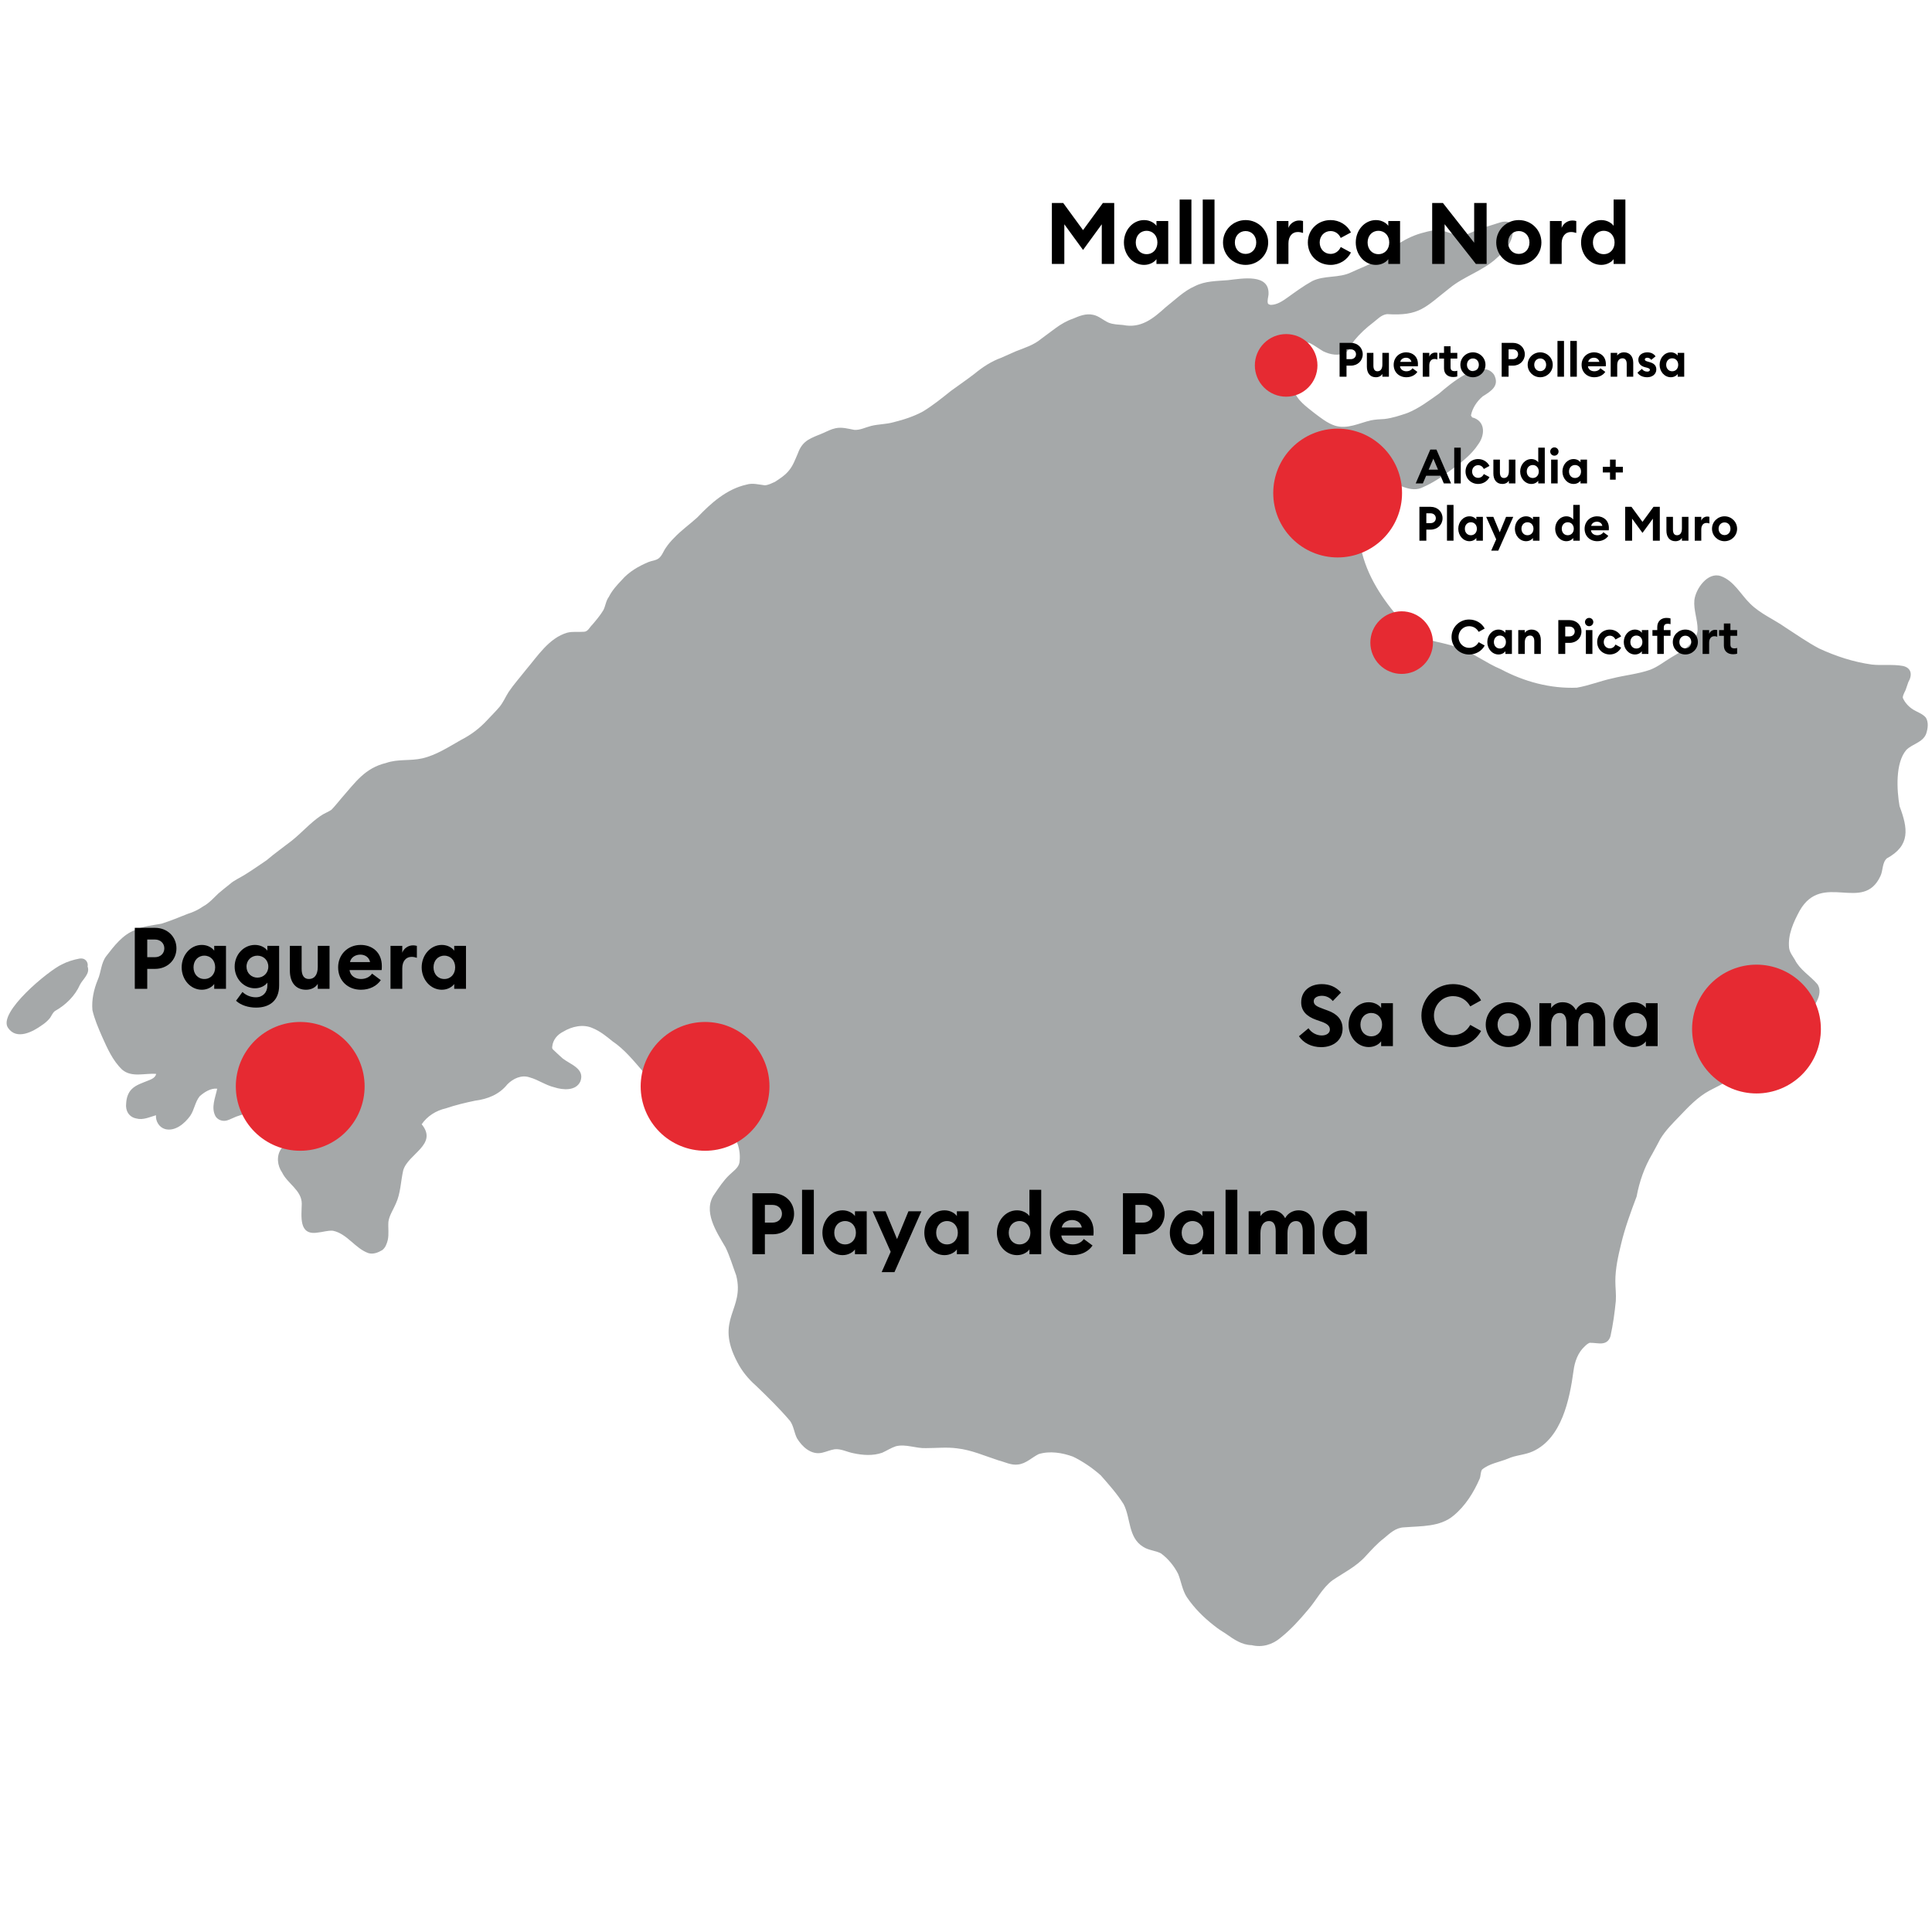 <?xml version="1.0" encoding="UTF-8"?>
<svg xmlns="http://www.w3.org/2000/svg" xmlns:xlink="http://www.w3.org/1999/xlink" width="1080" zoomAndPan="magnify" viewBox="0 0 810 810" height="1080" preserveAspectRatio="xMidYMid meet" version="1.0">
  <defs>
    <g></g>
    <clipPath id="5705f8fd68">
      <path d="M 38 92.379 L 808.723 92.379 L 808.723 691 L 38 691 Z M 38 92.379 " clip-rule="nonzero"></path>
    </clipPath>
    <clipPath id="12b4f3999d">
      <path d="M 709.414 404.434 L 763.414 404.434 L 763.414 458.434 L 709.414 458.434 Z M 709.414 404.434 " clip-rule="nonzero"></path>
    </clipPath>
    <clipPath id="d191715e41">
      <path d="M 533.812 179.711 L 587.812 179.711 L 587.812 233.711 L 533.812 233.711 Z M 533.812 179.711 " clip-rule="nonzero"></path>
    </clipPath>
    <clipPath id="f478c99541">
      <path d="M 526.098 140.062 L 552.348 140.062 L 552.348 166.312 L 526.098 166.312 Z M 526.098 140.062 " clip-rule="nonzero"></path>
    </clipPath>
    <clipPath id="335bfe53e4">
      <path d="M 574.527 256.293 L 600.777 256.293 L 600.777 282.543 L 574.527 282.543 Z M 574.527 256.293 " clip-rule="nonzero"></path>
    </clipPath>
    <clipPath id="daefdbe480">
      <path d="M 268.602 428.465 L 322.602 428.465 L 322.602 482.465 L 268.602 482.465 Z M 268.602 428.465 " clip-rule="nonzero"></path>
    </clipPath>
    <clipPath id="bd8dcfacc8">
      <path d="M 98.867 428.465 L 152.867 428.465 L 152.867 482.465 L 98.867 482.465 Z M 98.867 428.465 " clip-rule="nonzero"></path>
    </clipPath>
  </defs>
  <rect x="-81" width="972" fill="#ffffff" y="-81" height="972" fill-opacity="1"></rect>
  <rect x="-81" width="972" fill="#ffffff" y="-81" height="972" fill-opacity="1"></rect>
  <g clip-path="url(#5705f8fd68)">
    <path fill="#a5a8a9" d="M 807.441 300.895 C 806.086 299.246 803.859 298.57 802.113 297.504 C 800.273 296.344 798.625 294.598 797.754 292.566 C 797.754 291.113 798.82 289.949 799.207 288.496 C 799.5 287.625 799.789 286.852 800.078 285.98 C 801.824 282.977 801.438 279.977 797.754 279.199 C 793.492 278.426 789.133 279.102 784.773 278.617 C 777.121 277.555 769.66 275.133 762.59 271.84 C 757.844 269.32 753.289 266.125 748.641 263.121 C 743.699 259.637 737.984 257.312 733.723 253.051 C 729.75 249.176 726.941 243.461 721.418 241.527 C 715.992 239.688 710.957 246.754 710.375 251.598 C 709.988 255.762 711.73 259.734 711.73 263.898 C 711.73 264.867 711.441 266.125 710.859 266.996 C 708.727 271.16 704.562 273.293 700.688 275.617 C 697.781 277.359 695.164 279.492 691.969 280.75 C 686.836 282.59 681.215 283.074 675.887 284.43 C 670.945 285.496 666.199 287.434 661.164 288.305 C 650.023 288.789 638.98 285.785 629.195 280.555 C 622.898 277.941 617.57 273.582 611.078 271.453 C 602.844 268.352 595.289 269.32 588.992 261.961 C 581.145 253.246 574.074 243.559 571.07 231.938 C 570.004 226.805 569.906 221.477 570.488 216.25 C 570.875 212.277 571.07 208.211 573.395 204.723 C 574.75 203.367 576.109 202.109 578.141 201.723 C 578.918 201.723 579.789 201.723 580.562 201.723 C 586.086 202.301 591.316 207.145 596.84 204.141 C 600.809 202.398 604.395 199.977 607.883 197.363 C 612.242 194.168 616.793 190.875 619.797 186.227 C 622.414 182.641 622.898 177.219 618.152 175.281 C 617.859 175.184 617.57 175.086 617.184 174.992 C 617.086 174.699 616.891 174.508 616.699 174.215 C 617.277 171.117 619.215 168.211 621.637 166.176 C 625.223 163.949 628.809 161.723 626.387 157.074 C 621.152 149.809 607.883 161.043 603.328 165.016 C 599.066 168.02 594.902 171.215 590.059 173.152 C 586.957 174.215 583.762 175.281 580.469 175.668 C 578.531 175.766 576.594 175.863 574.656 176.25 C 569.812 177.41 564.871 180.027 559.734 178.477 C 556.441 177.41 553.73 175.184 551.016 173.152 C 547.918 170.633 543.559 167.727 542.492 163.465 C 541.812 158.527 540.844 153.102 542.781 148.453 C 544.141 146.516 545.398 143.902 548.016 143.707 C 548.402 143.613 548.887 143.707 549.273 143.902 C 551.211 144.871 552.953 146.227 554.797 147.293 C 557.605 148.648 561.285 149.422 564.191 147.777 C 566.031 146.613 566.516 144.289 567.875 142.645 C 570.102 139.93 572.719 137.512 575.527 135.379 C 577.367 134.023 579.016 131.988 581.531 131.699 C 595.289 132.57 597.516 128.793 607.688 120.852 C 613.793 115.816 621.734 113.59 627.547 108.164 C 630.355 105.742 633.07 102.84 633.941 99.254 C 634.426 97.125 635.105 94.121 632.586 93.152 C 630.355 92.379 628.031 93.637 625.902 94.219 C 622.605 95.188 619.312 96.352 616.117 97.801 C 612.918 99.352 609.625 98.285 606.43 97.223 C 603.426 96.059 600.23 96.543 597.227 97.414 C 589.766 99.16 583.277 103.809 577.656 108.844 C 574.172 111.07 570.199 112.426 566.516 114.168 C 561.383 116.688 555.281 115.332 550.145 117.852 C 546.465 119.883 543.074 122.402 539.684 124.824 C 537.648 126.277 535.324 127.824 532.707 127.824 C 532.32 127.73 531.738 127.633 531.547 127.148 C 531.254 125.887 531.738 124.629 531.836 123.469 C 532.32 114.559 520.793 116.785 514.785 117.461 C 510.137 117.852 505.293 117.754 500.934 119.98 C 496.285 122.016 492.699 125.695 488.727 128.793 C 483.496 133.539 478.363 137.801 470.805 136.25 C 468.773 136.059 466.738 136.059 464.801 135.281 C 462.57 134.312 460.73 132.473 458.309 131.988 C 455.305 131.312 452.496 132.473 449.785 133.637 C 444.648 135.379 440.773 139.059 436.512 142.062 C 433.414 144.676 429.539 145.84 425.855 147.293 C 423.82 148.164 421.789 149.133 419.754 150.004 C 415.684 151.457 412.004 153.879 408.711 156.59 C 405.609 159.012 402.027 161.434 398.73 163.852 C 394.953 166.855 391.176 169.953 387.012 172.473 C 383.137 174.602 378.871 175.961 374.609 177.023 C 371.512 177.895 368.312 177.801 365.215 178.574 C 362.887 179.156 360.562 180.414 358.141 180.219 C 355.527 179.734 352.91 178.961 350.297 179.543 C 348.453 179.93 346.809 180.801 345.062 181.578 C 340.125 183.707 336.539 184.387 334.504 190.098 C 333.438 192.52 332.566 195.039 330.922 197.07 C 329.371 199.105 327.141 200.559 324.914 202.012 C 323.559 202.594 322.203 203.367 320.652 203.465 C 318.133 203.172 315.516 202.398 313 203.172 C 304.668 205.016 298.078 210.922 292.363 216.926 C 289.168 219.832 285.582 222.352 282.582 225.547 C 281.32 226.805 280.16 228.16 279.191 229.613 C 278.125 231.066 277.641 232.906 276.188 234.07 C 274.926 235.035 273.379 235.035 271.926 235.617 C 267.758 237.359 263.691 239.688 260.688 243.172 C 258.652 245.305 256.617 247.531 255.262 250.242 C 254.004 251.887 253.906 254.02 252.938 255.859 C 251.582 258.086 249.934 260.023 248.285 261.961 C 247.223 262.93 246.543 264.77 244.895 264.867 C 242.473 265.059 240.148 264.672 237.824 265.254 C 230.172 267.48 225.426 275.035 220.484 280.848 C 218.062 283.945 215.445 286.852 213.219 290.145 C 211.863 292.273 211.086 294.309 209.441 296.344 C 207.793 298.277 205.953 300.121 204.211 301.961 C 201.012 305.445 197.332 308.156 193.164 310.289 C 188.031 313.195 182.898 316.582 177.086 317.938 C 172.047 319.102 166.816 318.133 161.875 319.875 C 152.965 322.008 148.992 328.012 143.277 334.5 C 141.824 336.148 140.465 337.988 138.918 339.535 C 137.465 340.504 135.719 341.086 134.266 342.152 C 129.906 345.152 126.418 349.223 122.254 352.516 C 118.766 355.227 115.184 357.746 111.793 360.648 C 108.789 362.684 105.883 364.719 102.781 366.652 C 100.652 368.012 98.23 368.98 96.293 370.723 C 94.742 371.98 93.094 373.238 91.547 374.598 C 89.512 376.531 87.672 378.664 85.152 380.02 C 83.215 381.375 80.984 382.441 78.758 383.117 C 75.078 384.57 71.395 386.121 67.617 387.281 C 63.938 387.961 60.156 388.25 56.672 389.898 C 51.441 391.836 47.855 396.582 44.562 400.844 C 42.332 403.746 42.43 407.523 40.977 410.816 C 39.332 414.789 38.363 419.242 38.75 423.504 C 39.621 427.281 41.172 430.863 42.723 434.449 C 44.949 439.387 47.176 444.617 51.246 448.492 C 55.316 451.883 60.738 449.848 65.484 450.234 C 65.098 451.883 63.547 452.461 62.094 453.043 C 59.77 454.012 57.059 454.785 55.219 456.625 C 53.668 458.176 52.988 460.402 52.895 462.633 C 52.504 465.633 54.055 468.344 57.156 468.926 C 59.965 469.703 62.676 468.344 65.391 467.57 C 65.195 470.09 66.746 472.703 69.266 473.383 C 73.43 474.445 77.402 471.059 79.727 467.859 C 81.469 465.344 81.762 462.051 83.699 459.629 C 85.637 457.887 88.348 456.141 91.062 456.434 C 90.285 460.211 88.348 464.375 90.383 468.055 C 91.449 469.703 93.578 470.281 95.324 469.703 C 96.582 469.312 97.746 468.637 99.004 468.152 C 101.039 467.375 103.266 467.086 104.914 465.633 C 107.918 463.504 110.145 459.727 114.117 459.531 C 115.086 462.242 118.184 463.211 120.027 465.246 C 122.156 468.25 124.387 471.348 127.68 473.285 C 127.68 473.477 127.777 473.77 127.777 473.961 C 126.516 475.223 125.355 476.578 123.805 477.645 C 121.965 479.094 119.543 479.773 117.992 481.516 C 115.766 484.52 116.25 488.684 118.281 491.59 C 120.512 496.238 126.516 499.047 126.516 504.664 C 126.418 509.992 125.16 518.027 133.105 516.77 C 135.332 516.574 137.465 515.801 139.594 515.996 C 145.602 517.254 148.895 523.453 154.512 525.391 C 156.547 525.969 158.582 525.098 160.23 524.129 C 161.586 523.16 162.168 521.418 162.555 519.965 C 163.137 517.449 162.652 514.832 162.844 512.219 C 163.23 509.508 164.879 507.184 165.945 504.664 C 167.98 500.305 167.98 495.367 169.043 490.719 C 170.98 483.746 183.77 479.871 176.793 471.348 C 179.215 467.859 182.801 465.633 186.965 464.664 C 190.938 463.309 195.008 462.34 199.172 461.469 C 204.5 460.793 209.344 458.855 212.734 454.594 C 215.156 452.172 218.645 450.523 222.035 451.688 C 225.617 452.656 228.719 454.98 232.398 455.852 C 235.984 457.016 241.504 457.5 243.348 453.332 C 245.285 448.008 239.082 446.266 235.887 443.746 C 234.531 442.582 233.176 441.227 231.914 440.066 C 231.527 439.773 231.43 439.289 231.527 438.805 C 231.82 435.902 233.66 433.77 236.18 432.512 C 239.664 430.379 244.508 429.219 248.48 431.059 C 251.582 432.316 254.195 434.449 256.812 436.578 C 261.848 439.969 265.629 444.715 269.598 449.266 C 273.379 453.43 277.93 457.109 283.258 459.242 C 286.844 461.082 290.816 461.664 294.398 463.406 C 302.73 468.441 311.547 476.965 309.996 487.52 C 309.512 489.75 307.281 491.105 305.734 492.656 C 303.312 494.98 301.469 497.789 299.629 500.5 C 294.398 507.664 300.406 516.48 304.184 522.969 C 306.023 526.746 307.188 530.812 308.641 534.688 C 312.418 549.215 299.438 552.797 309.125 571.102 C 311.062 574.879 313.773 578.172 316.969 580.98 C 321.91 585.727 326.754 590.473 331.211 595.703 C 332.762 597.832 332.953 600.641 334.117 602.965 C 336.25 606.547 340.125 610.133 344.676 609.066 C 346.422 608.68 348.066 607.906 349.906 607.613 C 352.621 607.324 355.141 608.777 357.754 609.262 C 361.727 610.133 365.988 610.422 369.863 609.066 C 371.801 608.195 373.543 607.031 375.578 606.355 C 379.746 605.289 384.008 607.324 388.27 607.129 C 392.629 607.129 396.988 606.645 401.25 607.227 C 407.355 607.906 412.875 610.422 418.59 612.262 C 421.305 612.941 423.918 614.395 426.824 614.004 C 430.215 613.617 432.539 611.102 435.445 609.648 C 440.098 608.195 445.426 609.066 449.883 610.715 C 454.047 612.746 458.02 615.457 461.508 618.559 C 464.898 622.43 468.383 626.305 471.098 630.664 C 474.102 636.477 472.938 644.609 479.234 648.484 C 481.559 650.035 484.465 650.035 486.789 651.293 C 489.793 653.52 492.312 656.621 493.957 659.91 C 495.219 663.012 495.703 666.789 497.641 669.695 C 500.738 674.246 504.613 678.121 508.973 681.508 C 510.523 682.77 512.27 683.93 514.012 684.996 C 517.305 687.32 520.598 689.645 524.766 689.742 C 529.125 690.809 533.484 689.547 536.875 686.641 C 541.137 683.254 544.816 679.184 548.305 675.02 C 551.891 670.953 554.312 665.82 558.672 662.527 C 563.418 659.332 568.746 656.715 572.621 652.359 C 575.043 649.742 577.465 647.031 580.273 644.902 C 582.793 642.77 585.215 640.445 588.703 640.348 C 595.773 639.766 603.715 640.25 609.434 635.41 C 614.371 631.34 617.859 625.723 620.379 619.914 C 620.863 618.656 620.668 617.203 621.348 616.137 C 624.352 613.617 628.516 613.039 632.102 611.586 C 635.492 610.035 639.27 610.035 642.66 608.484 C 654.77 602.965 658.062 586.793 659.711 574.684 C 660.195 570.906 661.551 567.035 664.457 564.418 C 665.039 563.84 665.715 563.258 666.492 562.965 C 667.461 562.965 668.43 563.062 669.492 563.16 C 671.141 563.355 673.078 563.355 674.242 561.996 C 674.727 561.418 675.016 560.836 675.211 560.156 C 676.273 555.316 676.953 550.375 677.438 545.438 C 677.633 542.629 677.242 539.918 677.242 537.109 C 677.242 531.879 678.406 526.648 679.664 521.516 C 681.215 514.93 683.734 508.055 686.156 501.66 C 687.32 495.367 689.449 489.266 692.742 483.746 C 693.906 481.711 694.973 479.578 696.133 477.449 C 698.266 473.961 701.172 471.059 703.98 468.152 C 707.855 464.086 711.73 459.918 716.77 457.207 C 727.23 451.883 738.176 446.359 743.215 435.031 C 744.281 431.93 745.348 428.93 748.738 427.961 C 751.645 426.797 754.84 426.508 757.648 425.055 C 759.684 423.891 760.75 421.762 761.719 419.727 C 762.879 417.5 763.461 414.691 761.91 412.562 C 758.91 409.074 754.645 406.652 752.516 402.391 C 751.547 400.746 750.383 399.391 750.094 397.453 C 749.512 391.836 751.934 386.605 754.551 381.762 C 764.043 365.203 781.094 382.926 788.359 367.332 C 789.52 365.008 789.035 361.715 791.07 359.875 C 801.047 354.453 799.887 347.285 796.398 337.988 C 795.234 331.305 794.559 319.875 799.207 314.453 C 801.727 311.84 806.086 311.355 807.539 307.672 C 808.312 305.348 808.605 302.832 807.441 300.895 Z M 807.441 300.895 " fill-opacity="1" fill-rule="nonzero"></path>
  </g>
  <path fill="#a5a8a9" d="M 35.262 402.102 C 34.68 401.809 33.906 401.809 33.227 401.906 C 30.707 402.391 28.191 403.168 25.961 404.328 C 20.441 406.848 -1.164 424.57 3.391 430.961 C 6.977 436.191 13.754 432.609 17.727 429.703 C 18.793 429.023 19.762 428.152 20.633 427.184 C 21.602 426.121 21.895 424.668 23.152 423.797 C 27.512 421.375 31.484 417.5 33.52 412.852 C 34.777 410.43 37.879 408.203 36.715 405.199 C 37.004 404.039 36.426 402.684 35.262 402.102 Z M 35.262 402.102 " fill-opacity="1" fill-rule="nonzero"></path>
  <g fill="#000000" fill-opacity="1">
    <g transform="translate(543.624, 438.588)">
      <g>
        <path d="M 0.973 -4.141 C 2.809 -1.332 6.227 0.434 10.297 0.434 C 15.59 0.434 19.223 -2.699 19.262 -7.273 C 19.262 -11.125 16.922 -13.5 13.176 -14.867 L 11.125 -15.625 C 8.426 -16.598 7.164 -17.281 7.164 -18.828 C 7.164 -20.34 8.82 -21.098 10.586 -21.098 C 12.348 -21.098 13.934 -20.375 15.156 -18.898 L 18.613 -22.465 C 16.414 -24.91 13.68 -25.992 10.547 -25.992 C 5.578 -25.992 1.906 -23.148 1.906 -18.324 C 1.906 -14.832 4.105 -12.457 8.207 -11.016 L 10.367 -10.262 C 12.887 -9.395 13.934 -8.387 13.934 -6.949 C 13.934 -5.473 12.562 -4.465 10.512 -4.465 C 8.426 -4.465 6.227 -5.578 4.969 -7.488 Z M 0.973 -4.141 "></path>
      </g>
    </g>
  </g>
  <g fill="#000000" fill-opacity="1">
    <g transform="translate(564.18, 438.588)">
      <g>
        <path d="M 1.223 -9 C 1.223 -3.887 4.895 0.395 9.684 0.395 C 12.168 0.395 14.074 -0.863 14.867 -2.016 L 14.867 0 L 19.801 0 L 19.801 -18 L 14.867 -18 L 14.867 -15.984 C 14.074 -17.137 12.168 -18.395 9.684 -18.395 C 4.895 -18.395 1.223 -14.113 1.223 -9 Z M 15.266 -9 C 15.266 -6.191 13.43 -4.105 10.727 -4.105 C 8.027 -4.105 6.191 -6.191 6.191 -9 C 6.191 -11.809 8.027 -13.895 10.727 -13.895 C 13.43 -13.895 15.266 -11.809 15.266 -9 Z M 15.266 -9 "></path>
      </g>
    </g>
  </g>
  <g fill="#000000" fill-opacity="1">
    <g transform="translate(586.392, 438.588)">
      <g></g>
    </g>
  </g>
  <g fill="#000000" fill-opacity="1">
    <g transform="translate(594.6, 438.588)">
      <g>
        <path d="M 1.332 -12.781 C 1.332 -5.473 7.234 0.434 14.543 0.434 C 19.766 0.434 24.156 -2.27 26.352 -6.371 L 21.816 -8.891 C 20.305 -6.266 17.855 -4.609 14.543 -4.609 C 10.078 -4.609 6.59 -8.316 6.59 -12.781 C 6.59 -17.242 10.078 -20.953 14.543 -20.953 C 17.855 -20.953 20.305 -19.297 21.816 -16.668 L 26.352 -19.188 C 24.156 -23.293 19.766 -25.992 14.543 -25.992 C 7.234 -25.992 1.332 -20.09 1.332 -12.781 Z M 1.332 -12.781 "></path>
      </g>
    </g>
  </g>
  <g fill="#000000" fill-opacity="1">
    <g transform="translate(621.708, 438.588)">
      <g>
        <path d="M 20.125 -9 C 20.125 -14.258 15.875 -18.395 10.656 -18.395 C 5.438 -18.395 1.188 -14.258 1.188 -9 C 1.188 -3.742 5.438 0.395 10.656 0.395 C 15.875 0.395 20.125 -3.742 20.125 -9 Z M 6.156 -9 C 6.156 -11.773 8.062 -13.789 10.656 -13.789 C 13.246 -13.789 15.121 -11.773 15.121 -9 C 15.121 -6.227 13.246 -4.211 10.656 -4.211 C 8.062 -4.211 6.156 -6.227 6.156 -9 Z M 6.156 -9 "></path>
      </g>
    </g>
  </g>
  <g fill="#000000" fill-opacity="1">
    <g transform="translate(643.02, 438.588)">
      <g>
        <path d="M 2.375 0 L 7.309 0 L 7.309 -8.785 C 7.309 -12.238 8.785 -13.895 10.906 -13.895 C 12.852 -13.895 13.715 -12.277 13.715 -9.613 L 13.715 0 L 18.648 0 L 18.648 -8.785 C 18.648 -12.238 20.125 -13.895 22.246 -13.895 C 24.191 -13.895 25.055 -12.277 25.055 -9.613 L 25.055 0 L 29.988 0 L 29.988 -10.441 C 29.988 -15.301 27.539 -18.395 23.258 -18.395 C 21.203 -18.395 18.793 -17.316 17.676 -15.086 C 16.598 -17.172 14.723 -18.395 12.098 -18.395 C 9.898 -18.395 8.281 -17.352 7.309 -15.949 L 7.309 -18 L 2.375 -18 Z M 2.375 0 "></path>
      </g>
    </g>
  </g>
  <g fill="#000000" fill-opacity="1">
    <g transform="translate(675.169, 438.588)">
      <g>
        <path d="M 1.223 -9 C 1.223 -3.887 4.895 0.395 9.684 0.395 C 12.168 0.395 14.074 -0.863 14.867 -2.016 L 14.867 0 L 19.801 0 L 19.801 -18 L 14.867 -18 L 14.867 -15.984 C 14.074 -17.137 12.168 -18.395 9.684 -18.395 C 4.895 -18.395 1.223 -14.113 1.223 -9 Z M 15.266 -9 C 15.266 -6.191 13.43 -4.105 10.727 -4.105 C 8.027 -4.105 6.191 -6.191 6.191 -9 C 6.191 -11.809 8.027 -13.895 10.727 -13.895 C 13.43 -13.895 15.266 -11.809 15.266 -9 Z M 15.266 -9 "></path>
      </g>
    </g>
  </g>
  <g clip-path="url(#12b4f3999d)">
    <path fill="#e62a32" d="M 763.414 431.434 C 763.414 432.32 763.371 433.199 763.285 434.082 C 763.195 434.961 763.066 435.836 762.895 436.703 C 762.723 437.57 762.508 438.426 762.25 439.273 C 761.996 440.117 761.695 440.949 761.359 441.766 C 761.02 442.582 760.641 443.383 760.227 444.16 C 759.809 444.941 759.355 445.699 758.863 446.434 C 758.371 447.168 757.848 447.879 757.285 448.562 C 756.723 449.246 756.129 449.902 755.504 450.527 C 754.879 451.152 754.227 451.746 753.543 452.305 C 752.859 452.867 752.148 453.395 751.414 453.883 C 750.68 454.375 749.922 454.828 749.141 455.246 C 748.363 455.664 747.562 456.039 746.746 456.379 C 745.93 456.719 745.098 457.016 744.25 457.273 C 743.406 457.527 742.547 457.742 741.68 457.914 C 740.812 458.09 739.941 458.219 739.059 458.305 C 738.18 458.391 737.297 458.434 736.414 458.434 C 735.531 458.434 734.648 458.391 733.766 458.305 C 732.887 458.219 732.012 458.09 731.145 457.914 C 730.277 457.742 729.422 457.527 728.574 457.273 C 727.73 457.016 726.898 456.719 726.082 456.379 C 725.266 456.039 724.465 455.664 723.688 455.246 C 722.906 454.828 722.148 454.375 721.414 453.883 C 720.68 453.395 719.969 452.867 719.285 452.305 C 718.602 451.746 717.945 451.152 717.32 450.527 C 716.695 449.902 716.102 449.246 715.543 448.562 C 714.98 447.879 714.457 447.168 713.965 446.434 C 713.473 445.699 713.02 444.941 712.602 444.16 C 712.184 443.383 711.809 442.582 711.469 441.766 C 711.129 440.949 710.832 440.117 710.578 439.273 C 710.32 438.426 710.105 437.57 709.934 436.703 C 709.762 435.836 709.629 434.961 709.543 434.082 C 709.457 433.199 709.414 432.32 709.414 431.434 C 709.414 430.551 709.457 429.668 709.543 428.789 C 709.629 427.906 709.762 427.035 709.934 426.168 C 710.105 425.301 710.32 424.441 710.578 423.598 C 710.832 422.75 711.129 421.918 711.469 421.102 C 711.809 420.285 712.184 419.488 712.602 418.707 C 713.02 417.926 713.473 417.168 713.965 416.434 C 714.457 415.699 714.98 414.988 715.543 414.305 C 716.102 413.621 716.695 412.969 717.32 412.344 C 717.945 411.719 718.602 411.125 719.285 410.562 C 719.969 410.004 720.68 409.477 721.414 408.984 C 722.148 408.492 722.906 408.039 723.688 407.621 C 724.465 407.207 725.266 406.828 726.082 406.488 C 726.898 406.152 727.73 405.855 728.574 405.598 C 729.422 405.34 730.277 405.125 731.145 404.953 C 732.012 404.781 732.887 404.652 733.766 404.562 C 734.648 404.477 735.531 404.434 736.414 404.434 C 737.297 404.434 738.18 404.477 739.059 404.562 C 739.941 404.652 740.812 404.781 741.68 404.953 C 742.547 405.125 743.406 405.34 744.25 405.598 C 745.098 405.855 745.93 406.152 746.746 406.488 C 747.562 406.828 748.363 407.207 749.141 407.621 C 749.922 408.039 750.68 408.492 751.414 408.984 C 752.148 409.477 752.859 410.004 753.543 410.562 C 754.227 411.125 754.879 411.719 755.504 412.344 C 756.129 412.969 756.723 413.621 757.285 414.305 C 757.848 414.988 758.371 415.699 758.863 416.434 C 759.355 417.168 759.809 417.926 760.227 418.707 C 760.641 419.488 761.02 420.285 761.359 421.102 C 761.695 421.918 761.996 422.75 762.25 423.598 C 762.508 424.441 762.723 425.301 762.895 426.168 C 763.066 427.035 763.195 427.906 763.285 428.789 C 763.371 429.668 763.414 430.551 763.414 431.434 Z M 763.414 431.434 " fill-opacity="1" fill-rule="nonzero"></path>
  </g>
  <g clip-path="url(#d191715e41)">
    <path fill="#e62a32" d="M 587.812 206.711 C 587.812 207.598 587.77 208.477 587.684 209.359 C 587.598 210.238 587.465 211.113 587.293 211.98 C 587.121 212.848 586.906 213.703 586.648 214.551 C 586.395 215.395 586.098 216.227 585.758 217.043 C 585.418 217.859 585.043 218.66 584.625 219.441 C 584.207 220.219 583.754 220.977 583.262 221.711 C 582.77 222.449 582.246 223.156 581.684 223.84 C 581.125 224.523 580.531 225.18 579.906 225.805 C 579.281 226.43 578.625 227.023 577.941 227.582 C 577.258 228.145 576.547 228.672 575.812 229.16 C 575.078 229.652 574.32 230.105 573.539 230.523 C 572.762 230.941 571.961 231.316 571.145 231.656 C 570.328 231.996 569.496 232.293 568.652 232.551 C 567.805 232.805 566.949 233.02 566.082 233.191 C 565.215 233.367 564.34 233.496 563.461 233.582 C 562.578 233.668 561.695 233.711 560.812 233.711 C 559.93 233.711 559.047 233.668 558.168 233.582 C 557.285 233.496 556.414 233.367 555.547 233.191 C 554.68 233.02 553.82 232.805 552.977 232.551 C 552.129 232.293 551.297 231.996 550.48 231.656 C 549.664 231.316 548.863 230.941 548.086 230.523 C 547.305 230.105 546.547 229.652 545.812 229.16 C 545.078 228.672 544.367 228.145 543.684 227.582 C 543 227.023 542.348 226.43 541.723 225.805 C 541.094 225.18 540.504 224.523 539.941 223.84 C 539.379 223.156 538.855 222.449 538.363 221.711 C 537.871 220.977 537.418 220.219 537 219.441 C 536.586 218.66 536.207 217.859 535.867 217.043 C 535.531 216.227 535.23 215.395 534.977 214.551 C 534.719 213.703 534.504 212.848 534.332 211.98 C 534.16 211.113 534.031 210.238 533.941 209.359 C 533.855 208.477 533.812 207.598 533.812 206.711 C 533.812 205.828 533.855 204.945 533.941 204.066 C 534.031 203.184 534.16 202.312 534.332 201.445 C 534.504 200.578 534.719 199.719 534.977 198.875 C 535.23 198.027 535.531 197.195 535.867 196.379 C 536.207 195.562 536.586 194.766 537 193.984 C 537.418 193.203 537.871 192.445 538.363 191.711 C 538.855 190.977 539.379 190.266 539.941 189.582 C 540.504 188.898 541.094 188.246 541.723 187.621 C 542.348 186.996 543 186.402 543.684 185.84 C 544.367 185.281 545.078 184.754 545.812 184.262 C 546.547 183.77 547.305 183.316 548.086 182.898 C 548.863 182.484 549.664 182.105 550.48 181.766 C 551.297 181.43 552.129 181.133 552.977 180.875 C 553.82 180.617 554.68 180.402 555.547 180.23 C 556.414 180.059 557.285 179.93 558.168 179.844 C 559.047 179.754 559.93 179.711 560.812 179.711 C 561.695 179.711 562.578 179.754 563.461 179.844 C 564.34 179.93 565.215 180.059 566.082 180.23 C 566.949 180.402 567.805 180.617 568.652 180.875 C 569.496 181.133 570.328 181.43 571.145 181.766 C 571.961 182.105 572.762 182.484 573.539 182.898 C 574.32 183.316 575.078 183.77 575.812 184.262 C 576.547 184.754 577.258 185.281 577.941 185.84 C 578.625 186.402 579.281 186.996 579.906 187.621 C 580.531 188.246 581.125 188.898 581.684 189.582 C 582.246 190.266 582.77 190.977 583.262 191.711 C 583.754 192.445 584.207 193.203 584.625 193.984 C 585.043 194.766 585.418 195.562 585.758 196.379 C 586.098 197.195 586.395 198.027 586.648 198.875 C 586.906 199.719 587.121 200.578 587.293 201.445 C 587.465 202.312 587.598 203.184 587.684 204.066 C 587.77 204.945 587.812 205.828 587.812 206.711 Z M 587.812 206.711 " fill-opacity="1" fill-rule="nonzero"></path>
  </g>
  <g clip-path="url(#f478c99541)">
    <path fill="#e62a32" d="M 552.348 153.188 C 552.348 154.047 552.266 154.902 552.094 155.746 C 551.926 156.59 551.68 157.41 551.348 158.207 C 551.02 159.004 550.613 159.762 550.137 160.477 C 549.656 161.195 549.113 161.855 548.504 162.465 C 547.895 163.074 547.23 163.621 546.516 164.098 C 545.797 164.578 545.043 164.98 544.246 165.312 C 543.449 165.641 542.629 165.891 541.785 166.059 C 540.938 166.227 540.086 166.312 539.223 166.312 C 538.359 166.312 537.508 166.227 536.664 166.059 C 535.816 165.891 534.996 165.641 534.199 165.312 C 533.402 164.98 532.648 164.578 531.93 164.098 C 531.215 163.621 530.551 163.074 529.941 162.465 C 529.332 161.855 528.789 161.195 528.309 160.477 C 527.832 159.762 527.426 159.004 527.098 158.207 C 526.766 157.41 526.52 156.59 526.352 155.746 C 526.184 154.902 526.098 154.047 526.098 153.188 C 526.098 152.324 526.184 151.469 526.352 150.625 C 526.52 149.781 526.766 148.961 527.098 148.164 C 527.426 147.367 527.832 146.609 528.309 145.895 C 528.789 145.176 529.332 144.516 529.941 143.906 C 530.551 143.297 531.215 142.75 531.93 142.273 C 532.648 141.793 533.402 141.391 534.199 141.059 C 534.996 140.73 535.816 140.48 536.664 140.312 C 537.508 140.145 538.359 140.062 539.223 140.062 C 540.086 140.062 540.938 140.145 541.785 140.312 C 542.629 140.48 543.449 140.73 544.246 141.059 C 545.043 141.391 545.797 141.793 546.516 142.273 C 547.23 142.75 547.895 143.297 548.504 143.906 C 549.113 144.516 549.656 145.176 550.137 145.895 C 550.613 146.609 551.02 147.367 551.348 148.164 C 551.68 148.961 551.926 149.781 552.094 150.625 C 552.266 151.469 552.348 152.324 552.348 153.188 Z M 552.348 153.188 " fill-opacity="1" fill-rule="nonzero"></path>
  </g>
  <g clip-path="url(#335bfe53e4)">
    <path fill="#e62a32" d="M 600.777 269.418 C 600.777 270.281 600.691 271.137 600.523 271.98 C 600.355 272.824 600.105 273.645 599.777 274.441 C 599.445 275.238 599.043 275.996 598.562 276.711 C 598.086 277.43 597.543 278.09 596.934 278.699 C 596.324 279.309 595.66 279.855 594.941 280.332 C 594.227 280.812 593.469 281.215 592.672 281.547 C 591.879 281.875 591.059 282.125 590.211 282.293 C 589.367 282.461 588.512 282.543 587.652 282.543 C 586.789 282.543 585.938 282.461 585.09 282.293 C 584.246 282.125 583.426 281.875 582.629 281.547 C 581.832 281.215 581.074 280.812 580.359 280.332 C 579.645 279.855 578.98 279.309 578.371 278.699 C 577.762 278.09 577.215 277.43 576.738 276.711 C 576.258 275.996 575.855 275.238 575.523 274.441 C 575.195 273.645 574.945 272.824 574.777 271.98 C 574.609 271.137 574.527 270.281 574.527 269.418 C 574.527 268.559 574.609 267.703 574.777 266.859 C 574.945 266.016 575.195 265.191 575.523 264.398 C 575.855 263.602 576.258 262.844 576.738 262.129 C 577.215 261.41 577.762 260.75 578.371 260.141 C 578.98 259.531 579.645 258.984 580.359 258.508 C 581.074 258.027 581.832 257.625 582.629 257.293 C 583.426 256.965 584.246 256.715 585.09 256.547 C 585.938 256.379 586.789 256.293 587.652 256.293 C 588.512 256.293 589.367 256.379 590.211 256.547 C 591.059 256.715 591.879 256.965 592.672 257.293 C 593.469 257.625 594.227 258.027 594.941 258.508 C 595.66 258.984 596.324 259.531 596.934 260.141 C 597.543 260.75 598.086 261.41 598.562 262.129 C 599.043 262.844 599.445 263.602 599.777 264.398 C 600.105 265.191 600.355 266.016 600.523 266.859 C 600.691 267.703 600.777 268.559 600.777 269.418 Z M 600.777 269.418 " fill-opacity="1" fill-rule="nonzero"></path>
  </g>
  <g clip-path="url(#daefdbe480)">
    <path fill="#e62a32" d="M 322.602 455.465 C 322.602 456.348 322.559 457.23 322.473 458.109 C 322.387 458.988 322.258 459.863 322.086 460.73 C 321.91 461.598 321.695 462.453 321.441 463.301 C 321.184 464.148 320.887 464.98 320.547 465.797 C 320.211 466.613 319.832 467.41 319.414 468.191 C 319 468.973 318.543 469.727 318.055 470.465 C 317.562 471.199 317.035 471.91 316.473 472.594 C 315.914 473.273 315.32 473.93 314.695 474.555 C 314.07 475.18 313.414 475.773 312.73 476.336 C 312.047 476.895 311.34 477.422 310.602 477.914 C 309.867 478.402 309.109 478.859 308.332 479.273 C 307.551 479.691 306.754 480.07 305.934 480.406 C 305.117 480.746 304.285 481.043 303.441 481.301 C 302.594 481.559 301.738 481.773 300.871 481.945 C 300.004 482.117 299.129 482.246 298.25 482.332 C 297.371 482.418 296.488 482.465 295.602 482.465 C 294.719 482.465 293.836 482.418 292.957 482.332 C 292.078 482.246 291.203 482.117 290.336 481.945 C 289.469 481.773 288.613 481.559 287.766 481.301 C 286.918 481.043 286.086 480.746 285.27 480.406 C 284.453 480.07 283.656 479.691 282.875 479.273 C 282.094 478.859 281.34 478.402 280.602 477.914 C 279.867 477.422 279.156 476.895 278.473 476.336 C 277.789 475.773 277.137 475.18 276.512 474.555 C 275.887 473.93 275.293 473.273 274.73 472.594 C 274.172 471.91 273.645 471.199 273.152 470.465 C 272.664 469.727 272.207 468.973 271.793 468.191 C 271.375 467.41 270.996 466.613 270.66 465.797 C 270.32 464.98 270.023 464.148 269.766 463.301 C 269.508 462.453 269.293 461.598 269.121 460.73 C 268.949 459.863 268.82 458.988 268.734 458.109 C 268.645 457.23 268.602 456.348 268.602 455.465 C 268.602 454.578 268.645 453.695 268.734 452.816 C 268.82 451.938 268.949 451.062 269.121 450.195 C 269.293 449.328 269.508 448.473 269.766 447.625 C 270.023 446.781 270.32 445.949 270.66 445.129 C 270.996 444.312 271.375 443.516 271.793 442.734 C 272.207 441.957 272.664 441.199 273.152 440.461 C 273.645 439.727 274.172 439.02 274.73 438.336 C 275.293 437.652 275.887 436.996 276.512 436.371 C 277.137 435.746 277.789 435.152 278.473 434.594 C 279.156 434.031 279.867 433.504 280.602 433.012 C 281.34 432.523 282.094 432.066 282.875 431.652 C 283.656 431.234 284.453 430.855 285.27 430.52 C 286.086 430.18 286.918 429.883 287.766 429.625 C 288.613 429.367 289.469 429.156 290.336 428.98 C 291.203 428.809 292.078 428.68 292.957 428.594 C 293.836 428.508 294.719 428.465 295.602 428.465 C 296.488 428.465 297.371 428.508 298.25 428.594 C 299.129 428.68 300.004 428.809 300.871 428.98 C 301.738 429.156 302.594 429.367 303.441 429.625 C 304.285 429.883 305.117 430.18 305.934 430.52 C 306.754 430.855 307.551 431.234 308.332 431.652 C 309.109 432.066 309.867 432.523 310.602 433.012 C 311.34 433.504 312.047 434.031 312.73 434.594 C 313.414 435.152 314.07 435.746 314.695 436.371 C 315.32 436.996 315.914 437.652 316.473 438.336 C 317.035 439.02 317.562 439.727 318.055 440.461 C 318.543 441.199 319 441.957 319.414 442.734 C 319.832 443.516 320.211 444.312 320.547 445.129 C 320.887 445.949 321.184 446.781 321.441 447.625 C 321.695 448.473 321.91 449.328 322.086 450.195 C 322.258 451.062 322.387 451.938 322.473 452.816 C 322.559 453.695 322.602 454.578 322.602 455.465 Z M 322.602 455.465 " fill-opacity="1" fill-rule="nonzero"></path>
  </g>
  <g fill="#000000" fill-opacity="1">
    <g transform="translate(312.617, 525.829)">
      <g>
        <path d="M 11.34 -25.559 L 2.844 -25.559 L 2.844 0 L 8.062 0 L 8.062 -8.352 L 11.34 -8.352 C 16.523 -8.352 20.305 -12.098 20.305 -16.957 C 20.305 -21.816 16.523 -25.559 11.34 -25.559 Z M 11.27 -13.246 L 8.062 -13.246 L 8.062 -20.664 L 11.27 -20.664 C 13.645 -20.664 15.227 -19.043 15.227 -16.957 C 15.227 -14.867 13.645 -13.246 11.27 -13.246 Z M 11.27 -13.246 "></path>
      </g>
    </g>
  </g>
  <g fill="#000000" fill-opacity="1">
    <g transform="translate(333.893, 525.829)">
      <g>
        <path d="M 2.375 0 L 7.309 0 L 7.309 -27 L 2.375 -27 Z M 2.375 0 "></path>
      </g>
    </g>
  </g>
  <g fill="#000000" fill-opacity="1">
    <g transform="translate(343.577, 525.829)">
      <g>
        <path d="M 1.223 -9 C 1.223 -3.887 4.895 0.395 9.684 0.395 C 12.168 0.395 14.074 -0.863 14.867 -2.016 L 14.867 0 L 19.801 0 L 19.801 -18 L 14.867 -18 L 14.867 -15.984 C 14.074 -17.137 12.168 -18.395 9.684 -18.395 C 4.895 -18.395 1.223 -14.113 1.223 -9 Z M 15.266 -9 C 15.266 -6.191 13.43 -4.105 10.727 -4.105 C 8.027 -4.105 6.191 -6.191 6.191 -9 C 6.191 -11.809 8.027 -13.895 10.727 -13.895 C 13.43 -13.895 15.266 -11.809 15.266 -9 Z M 15.266 -9 "></path>
      </g>
    </g>
  </g>
  <g fill="#000000" fill-opacity="1">
    <g transform="translate(365.789, 525.829)">
      <g>
        <path d="M 9.215 7.523 L 20.52 -18 L 15.086 -18 L 10.297 -6.336 L 5.473 -18 L 0.07 -18 L 7.633 -1.008 L 3.852 7.523 Z M 9.215 7.523 "></path>
      </g>
    </g>
  </g>
  <g fill="#000000" fill-opacity="1">
    <g transform="translate(386.309, 525.829)">
      <g>
        <path d="M 1.223 -9 C 1.223 -3.887 4.895 0.395 9.684 0.395 C 12.168 0.395 14.074 -0.863 14.867 -2.016 L 14.867 0 L 19.801 0 L 19.801 -18 L 14.867 -18 L 14.867 -15.984 C 14.074 -17.137 12.168 -18.395 9.684 -18.395 C 4.895 -18.395 1.223 -14.113 1.223 -9 Z M 15.266 -9 C 15.266 -6.191 13.43 -4.105 10.727 -4.105 C 8.027 -4.105 6.191 -6.191 6.191 -9 C 6.191 -11.809 8.027 -13.895 10.727 -13.895 C 13.43 -13.895 15.266 -11.809 15.266 -9 Z M 15.266 -9 "></path>
      </g>
    </g>
  </g>
  <g fill="#000000" fill-opacity="1">
    <g transform="translate(408.521, 525.829)">
      <g></g>
    </g>
  </g>
  <g fill="#000000" fill-opacity="1">
    <g transform="translate(416.729, 525.829)">
      <g>
        <path d="M 1.223 -9 C 1.223 -3.887 4.895 0.395 9.684 0.395 C 12.168 0.395 14.074 -0.863 14.867 -2.016 L 14.867 0 L 19.801 0 L 19.801 -27 L 14.867 -27 L 14.867 -15.984 C 14.074 -17.137 12.168 -18.395 9.684 -18.395 C 4.895 -18.395 1.223 -14.113 1.223 -9 Z M 15.266 -9 C 15.266 -6.191 13.43 -4.105 10.727 -4.105 C 8.027 -4.105 6.191 -6.191 6.191 -9 C 6.191 -11.809 8.027 -13.895 10.727 -13.895 C 13.43 -13.895 15.266 -11.809 15.266 -9 Z M 15.266 -9 "></path>
      </g>
    </g>
  </g>
  <g fill="#000000" fill-opacity="1">
    <g transform="translate(438.941, 525.829)">
      <g>
        <path d="M 1.223 -9 C 1.223 -3.312 5.398 0.395 10.766 0.395 C 14.543 0.395 17.461 -1.223 19.117 -3.637 L 15.445 -6.371 C 14.652 -5.148 13.031 -4.105 10.801 -4.105 C 8.426 -4.105 6.301 -5.438 6.012 -7.848 L 19.477 -7.848 C 19.547 -8.605 19.547 -9.109 19.547 -9.539 C 19.547 -15.371 15.406 -18.395 10.691 -18.395 C 5.219 -18.395 1.223 -14.328 1.223 -9 Z M 10.547 -14.328 C 12.383 -14.328 14.184 -13.32 14.617 -11.195 L 6.191 -11.195 C 6.66 -13.391 8.711 -14.328 10.547 -14.328 Z M 10.547 -14.328 "></path>
      </g>
    </g>
  </g>
  <g fill="#000000" fill-opacity="1">
    <g transform="translate(459.749, 525.829)">
      <g></g>
    </g>
  </g>
  <g fill="#000000" fill-opacity="1">
    <g transform="translate(467.958, 525.829)">
      <g>
        <path d="M 11.34 -25.559 L 2.844 -25.559 L 2.844 0 L 8.062 0 L 8.062 -8.352 L 11.34 -8.352 C 16.523 -8.352 20.305 -12.098 20.305 -16.957 C 20.305 -21.816 16.523 -25.559 11.34 -25.559 Z M 11.27 -13.246 L 8.062 -13.246 L 8.062 -20.664 L 11.27 -20.664 C 13.645 -20.664 15.227 -19.043 15.227 -16.957 C 15.227 -14.867 13.645 -13.246 11.27 -13.246 Z M 11.27 -13.246 "></path>
      </g>
    </g>
  </g>
  <g fill="#000000" fill-opacity="1">
    <g transform="translate(489.234, 525.829)">
      <g>
        <path d="M 1.223 -9 C 1.223 -3.887 4.895 0.395 9.684 0.395 C 12.168 0.395 14.074 -0.863 14.867 -2.016 L 14.867 0 L 19.801 0 L 19.801 -18 L 14.867 -18 L 14.867 -15.984 C 14.074 -17.137 12.168 -18.395 9.684 -18.395 C 4.895 -18.395 1.223 -14.113 1.223 -9 Z M 15.266 -9 C 15.266 -6.191 13.43 -4.105 10.727 -4.105 C 8.027 -4.105 6.191 -6.191 6.191 -9 C 6.191 -11.809 8.027 -13.895 10.727 -13.895 C 13.43 -13.895 15.266 -11.809 15.266 -9 Z M 15.266 -9 "></path>
      </g>
    </g>
  </g>
  <g fill="#000000" fill-opacity="1">
    <g transform="translate(511.446, 525.829)">
      <g>
        <path d="M 2.375 0 L 7.309 0 L 7.309 -27 L 2.375 -27 Z M 2.375 0 "></path>
      </g>
    </g>
  </g>
  <g fill="#000000" fill-opacity="1">
    <g transform="translate(521.13, 525.829)">
      <g>
        <path d="M 2.375 0 L 7.309 0 L 7.309 -8.785 C 7.309 -12.238 8.785 -13.895 10.906 -13.895 C 12.852 -13.895 13.715 -12.277 13.715 -9.613 L 13.715 0 L 18.648 0 L 18.648 -8.785 C 18.648 -12.238 20.125 -13.895 22.246 -13.895 C 24.191 -13.895 25.055 -12.277 25.055 -9.613 L 25.055 0 L 29.988 0 L 29.988 -10.441 C 29.988 -15.301 27.539 -18.395 23.258 -18.395 C 21.203 -18.395 18.793 -17.316 17.676 -15.086 C 16.598 -17.172 14.723 -18.395 12.098 -18.395 C 9.898 -18.395 8.281 -17.352 7.309 -15.949 L 7.309 -18 L 2.375 -18 Z M 2.375 0 "></path>
      </g>
    </g>
  </g>
  <g fill="#000000" fill-opacity="1">
    <g transform="translate(553.278, 525.829)">
      <g>
        <path d="M 1.223 -9 C 1.223 -3.887 4.895 0.395 9.684 0.395 C 12.168 0.395 14.074 -0.863 14.867 -2.016 L 14.867 0 L 19.801 0 L 19.801 -18 L 14.867 -18 L 14.867 -15.984 C 14.074 -17.137 12.168 -18.395 9.684 -18.395 C 4.895 -18.395 1.223 -14.113 1.223 -9 Z M 15.266 -9 C 15.266 -6.191 13.43 -4.105 10.727 -4.105 C 8.027 -4.105 6.191 -6.191 6.191 -9 C 6.191 -11.809 8.027 -13.895 10.727 -13.895 C 13.43 -13.895 15.266 -11.809 15.266 -9 Z M 15.266 -9 "></path>
      </g>
    </g>
  </g>
  <g clip-path="url(#bd8dcfacc8)">
    <path fill="#e62a32" d="M 152.867 455.465 C 152.867 456.348 152.824 457.23 152.734 458.109 C 152.648 458.988 152.52 459.863 152.348 460.73 C 152.176 461.598 151.961 462.453 151.703 463.301 C 151.445 464.148 151.148 464.98 150.812 465.797 C 150.473 466.613 150.094 467.41 149.68 468.191 C 149.262 468.973 148.809 469.727 148.316 470.465 C 147.824 471.199 147.297 471.91 146.738 472.594 C 146.176 473.277 145.582 473.93 144.957 474.555 C 144.332 475.18 143.68 475.773 142.996 476.336 C 142.312 476.895 141.602 477.422 140.867 477.914 C 140.133 478.402 139.375 478.859 138.594 479.273 C 137.812 479.691 137.016 480.07 136.199 480.406 C 135.383 480.746 134.551 481.043 133.703 481.301 C 132.859 481.559 132 481.773 131.133 481.945 C 130.266 482.117 129.395 482.246 128.512 482.332 C 127.633 482.422 126.75 482.465 125.867 482.465 C 124.98 482.465 124.102 482.422 123.219 482.332 C 122.34 482.246 121.465 482.117 120.598 481.945 C 119.73 481.773 118.875 481.559 118.027 481.301 C 117.184 481.043 116.352 480.746 115.535 480.406 C 114.719 480.07 113.918 479.691 113.137 479.273 C 112.359 478.859 111.602 478.402 110.867 477.914 C 110.129 477.422 109.422 476.895 108.738 476.336 C 108.055 475.773 107.398 475.18 106.773 474.555 C 106.148 473.93 105.555 473.277 104.996 472.594 C 104.434 471.91 103.906 471.199 103.418 470.465 C 102.926 469.727 102.473 468.973 102.055 468.191 C 101.637 467.41 101.262 466.613 100.922 465.797 C 100.582 464.98 100.285 464.148 100.027 463.301 C 99.773 462.453 99.559 461.598 99.387 460.73 C 99.211 459.863 99.082 458.988 98.996 458.109 C 98.91 457.23 98.867 456.348 98.867 455.465 C 98.867 454.578 98.91 453.695 98.996 452.816 C 99.082 451.938 99.211 451.062 99.387 450.195 C 99.559 449.328 99.773 448.473 100.027 447.625 C 100.285 446.781 100.582 445.949 100.922 445.133 C 101.262 444.312 101.637 443.516 102.055 442.734 C 102.473 441.957 102.926 441.199 103.418 440.465 C 103.906 439.727 104.434 439.02 104.996 438.336 C 105.555 437.652 106.148 436.996 106.773 436.371 C 107.398 435.746 108.055 435.152 108.738 434.594 C 109.422 434.031 110.129 433.504 110.867 433.012 C 111.602 432.523 112.359 432.066 113.137 431.652 C 113.918 431.234 114.719 430.855 115.535 430.52 C 116.352 430.18 117.184 429.883 118.027 429.625 C 118.875 429.371 119.73 429.156 120.598 428.98 C 121.465 428.809 122.34 428.68 123.219 428.594 C 124.102 428.508 124.98 428.465 125.867 428.465 C 126.75 428.465 127.633 428.508 128.512 428.594 C 129.395 428.68 130.266 428.809 131.133 428.98 C 132 429.156 132.859 429.371 133.703 429.625 C 134.551 429.883 135.383 430.18 136.199 430.52 C 137.016 430.855 137.812 431.234 138.594 431.652 C 139.375 432.066 140.133 432.523 140.867 433.012 C 141.602 433.504 142.312 434.031 142.996 434.594 C 143.68 435.152 144.332 435.746 144.957 436.371 C 145.582 436.996 146.176 437.652 146.738 438.336 C 147.297 439.02 147.824 439.727 148.316 440.465 C 148.809 441.199 149.262 441.957 149.68 442.734 C 150.094 443.516 150.473 444.312 150.812 445.133 C 151.148 445.949 151.445 446.781 151.703 447.625 C 151.961 448.473 152.176 449.328 152.348 450.195 C 152.52 451.062 152.648 451.938 152.734 452.816 C 152.824 453.695 152.867 454.578 152.867 455.465 Z M 152.867 455.465 " fill-opacity="1" fill-rule="nonzero"></path>
  </g>
  <g fill="#000000" fill-opacity="1">
    <g transform="translate(53.669, 414.559)">
      <g>
        <path d="M 11.34 -25.559 L 2.844 -25.559 L 2.844 0 L 8.062 0 L 8.062 -8.352 L 11.34 -8.352 C 16.523 -8.352 20.305 -12.098 20.305 -16.957 C 20.305 -21.816 16.523 -25.559 11.34 -25.559 Z M 11.27 -13.246 L 8.062 -13.246 L 8.062 -20.664 L 11.27 -20.664 C 13.645 -20.664 15.227 -19.043 15.227 -16.957 C 15.227 -14.867 13.645 -13.246 11.27 -13.246 Z M 11.27 -13.246 "></path>
      </g>
    </g>
  </g>
  <g fill="#000000" fill-opacity="1">
    <g transform="translate(74.945, 414.559)">
      <g>
        <path d="M 1.223 -9 C 1.223 -3.887 4.895 0.395 9.684 0.395 C 12.168 0.395 14.074 -0.863 14.867 -2.016 L 14.867 0 L 19.801 0 L 19.801 -18 L 14.867 -18 L 14.867 -15.984 C 14.074 -17.137 12.168 -18.395 9.684 -18.395 C 4.895 -18.395 1.223 -14.113 1.223 -9 Z M 15.266 -9 C 15.266 -6.191 13.43 -4.105 10.727 -4.105 C 8.027 -4.105 6.191 -6.191 6.191 -9 C 6.191 -11.809 8.027 -13.895 10.727 -13.895 C 13.43 -13.895 15.266 -11.809 15.266 -9 Z M 15.266 -9 "></path>
      </g>
    </g>
  </g>
  <g fill="#000000" fill-opacity="1">
    <g transform="translate(97.157, 414.559)">
      <g>
        <path d="M 19.871 -1.402 L 19.871 -18 L 14.941 -18 L 14.941 -15.984 C 14.004 -17.352 12.023 -18.395 9.719 -18.395 C 5.039 -18.395 1.223 -14.363 1.223 -9.289 C 1.223 -4.246 5.039 -0.215 9.719 -0.215 C 12.023 -0.215 14.004 -1.262 14.941 -2.594 L 14.941 -1.367 C 14.941 1.512 13.031 3.562 10.117 3.562 C 8.137 3.562 6.086 2.844 4.5 1.332 L 1.801 5.004 C 3.852 6.949 7.094 7.883 10.188 7.883 C 15.695 7.883 19.871 5.113 19.871 -1.402 Z M 6.191 -9.289 C 6.191 -12.059 8.281 -13.895 10.766 -13.895 C 13.246 -13.895 15.336 -12.059 15.336 -9.289 C 15.336 -6.551 13.246 -4.68 10.766 -4.68 C 8.281 -4.68 6.191 -6.551 6.191 -9.289 Z M 6.191 -9.289 "></path>
      </g>
    </g>
  </g>
  <g fill="#000000" fill-opacity="1">
    <g transform="translate(119.369, 414.559)">
      <g>
        <path d="M 2.16 -7.559 C 2.16 -2.773 4.57 0.395 8.93 0.395 C 11.23 0.395 12.926 -0.613 13.859 -2.051 L 13.859 0 L 18.793 0 L 18.793 -18 L 13.859 -18 L 13.859 -9.215 C 13.859 -5.723 12.348 -4.105 10.152 -4.105 C 8.027 -4.105 7.094 -5.688 7.094 -8.387 L 7.094 -18 L 2.16 -18 Z M 2.16 -7.559 "></path>
      </g>
    </g>
  </g>
  <g fill="#000000" fill-opacity="1">
    <g transform="translate(140.538, 414.559)">
      <g>
        <path d="M 1.223 -9 C 1.223 -3.312 5.398 0.395 10.766 0.395 C 14.543 0.395 17.461 -1.223 19.117 -3.637 L 15.445 -6.371 C 14.652 -5.148 13.031 -4.105 10.801 -4.105 C 8.426 -4.105 6.301 -5.438 6.012 -7.848 L 19.477 -7.848 C 19.547 -8.605 19.547 -9.109 19.547 -9.539 C 19.547 -15.371 15.406 -18.395 10.691 -18.395 C 5.219 -18.395 1.223 -14.328 1.223 -9 Z M 10.547 -14.328 C 12.383 -14.328 14.184 -13.32 14.617 -11.195 L 6.191 -11.195 C 6.66 -13.391 8.711 -14.328 10.547 -14.328 Z M 10.547 -14.328 "></path>
      </g>
    </g>
  </g>
  <g fill="#000000" fill-opacity="1">
    <g transform="translate(161.346, 414.559)">
      <g>
        <path d="M 2.375 0 L 7.309 0 L 7.309 -8.605 C 7.309 -11.555 8.855 -13.391 11.195 -13.391 C 11.988 -13.391 12.672 -13.246 13.43 -12.996 L 13.43 -18 C 12.816 -18.18 12.277 -18.215 11.773 -18.215 C 9.758 -18.215 7.922 -16.883 7.309 -15.121 L 7.309 -18 L 2.375 -18 Z M 2.375 0 "></path>
      </g>
    </g>
  </g>
  <g fill="#000000" fill-opacity="1">
    <g transform="translate(175.566, 414.559)">
      <g>
        <path d="M 1.223 -9 C 1.223 -3.887 4.895 0.395 9.684 0.395 C 12.168 0.395 14.074 -0.863 14.867 -2.016 L 14.867 0 L 19.801 0 L 19.801 -18 L 14.867 -18 L 14.867 -15.984 C 14.074 -17.137 12.168 -18.395 9.684 -18.395 C 4.895 -18.395 1.223 -14.113 1.223 -9 Z M 15.266 -9 C 15.266 -6.191 13.43 -4.105 10.727 -4.105 C 8.027 -4.105 6.191 -6.191 6.191 -9 C 6.191 -11.809 8.027 -13.895 10.727 -13.895 C 13.43 -13.895 15.266 -11.809 15.266 -9 Z M 15.266 -9 "></path>
      </g>
    </g>
  </g>
  <g fill="#000000" fill-opacity="1">
    <g transform="translate(438.16, 110.663)">
      <g>
        <path d="M 15.91 -5.867 L 23.762 -16.633 L 23.762 0 L 28.98 0 L 28.98 -25.559 L 24.227 -25.559 L 15.91 -14.184 L 7.598 -25.559 L 2.844 -25.559 L 2.844 0 L 8.062 0 L 8.062 -16.633 Z M 15.91 -5.867 "></path>
      </g>
    </g>
  </g>
  <g fill="#000000" fill-opacity="1">
    <g transform="translate(469.984, 110.663)">
      <g>
        <path d="M 1.223 -9 C 1.223 -3.887 4.895 0.395 9.684 0.395 C 12.168 0.395 14.074 -0.863 14.867 -2.016 L 14.867 0 L 19.801 0 L 19.801 -18 L 14.867 -18 L 14.867 -15.984 C 14.074 -17.137 12.168 -18.395 9.684 -18.395 C 4.895 -18.395 1.223 -14.113 1.223 -9 Z M 15.266 -9 C 15.266 -6.191 13.43 -4.105 10.727 -4.105 C 8.027 -4.105 6.191 -6.191 6.191 -9 C 6.191 -11.809 8.027 -13.895 10.727 -13.895 C 13.43 -13.895 15.266 -11.809 15.266 -9 Z M 15.266 -9 "></path>
      </g>
    </g>
  </g>
  <g fill="#000000" fill-opacity="1">
    <g transform="translate(492.196, 110.663)">
      <g>
        <path d="M 2.375 0 L 7.309 0 L 7.309 -27 L 2.375 -27 Z M 2.375 0 "></path>
      </g>
    </g>
  </g>
  <g fill="#000000" fill-opacity="1">
    <g transform="translate(501.88, 110.663)">
      <g>
        <path d="M 2.375 0 L 7.309 0 L 7.309 -27 L 2.375 -27 Z M 2.375 0 "></path>
      </g>
    </g>
  </g>
  <g fill="#000000" fill-opacity="1">
    <g transform="translate(511.564, 110.663)">
      <g>
        <path d="M 20.125 -9 C 20.125 -14.258 15.875 -18.395 10.656 -18.395 C 5.438 -18.395 1.188 -14.258 1.188 -9 C 1.188 -3.742 5.438 0.395 10.656 0.395 C 15.875 0.395 20.125 -3.742 20.125 -9 Z M 6.156 -9 C 6.156 -11.773 8.062 -13.789 10.656 -13.789 C 13.246 -13.789 15.121 -11.773 15.121 -9 C 15.121 -6.227 13.246 -4.211 10.656 -4.211 C 8.062 -4.211 6.156 -6.227 6.156 -9 Z M 6.156 -9 "></path>
      </g>
    </g>
  </g>
  <g fill="#000000" fill-opacity="1">
    <g transform="translate(532.876, 110.663)">
      <g>
        <path d="M 2.375 0 L 7.309 0 L 7.309 -8.605 C 7.309 -11.555 8.855 -13.391 11.195 -13.391 C 11.988 -13.391 12.672 -13.246 13.43 -12.996 L 13.43 -18 C 12.816 -18.18 12.277 -18.215 11.773 -18.215 C 9.758 -18.215 7.922 -16.883 7.309 -15.121 L 7.309 -18 L 2.375 -18 Z M 2.375 0 "></path>
      </g>
    </g>
  </g>
  <g fill="#000000" fill-opacity="1">
    <g transform="translate(547.096, 110.663)">
      <g>
        <path d="M 19.297 -4.789 L 15.012 -7.094 C 14.293 -5.438 12.742 -4.211 10.766 -4.211 C 8.172 -4.211 6.191 -6.227 6.191 -9 C 6.191 -11.773 8.172 -13.789 10.766 -13.789 C 12.742 -13.789 14.293 -12.562 15.012 -10.906 L 19.297 -13.211 C 17.746 -16.309 14.508 -18.395 10.766 -18.395 C 5.438 -18.395 1.223 -14.438 1.223 -9 C 1.223 -3.562 5.438 0.395 10.766 0.395 C 14.508 0.395 17.746 -1.691 19.297 -4.789 Z M 19.297 -4.789 "></path>
      </g>
    </g>
  </g>
  <g fill="#000000" fill-opacity="1">
    <g transform="translate(567.184, 110.663)">
      <g>
        <path d="M 1.223 -9 C 1.223 -3.887 4.895 0.395 9.684 0.395 C 12.168 0.395 14.074 -0.863 14.867 -2.016 L 14.867 0 L 19.801 0 L 19.801 -18 L 14.867 -18 L 14.867 -15.984 C 14.074 -17.137 12.168 -18.395 9.684 -18.395 C 4.895 -18.395 1.223 -14.113 1.223 -9 Z M 15.266 -9 C 15.266 -6.191 13.43 -4.105 10.727 -4.105 C 8.027 -4.105 6.191 -6.191 6.191 -9 C 6.191 -11.809 8.027 -13.895 10.727 -13.895 C 13.43 -13.895 15.266 -11.809 15.266 -9 Z M 15.266 -9 "></path>
      </g>
    </g>
  </g>
  <g fill="#000000" fill-opacity="1">
    <g transform="translate(589.396, 110.663)">
      <g></g>
    </g>
  </g>
  <g fill="#000000" fill-opacity="1">
    <g transform="translate(597.604, 110.663)">
      <g>
        <path d="M 25.668 0 L 25.668 -25.559 L 20.449 -25.559 L 20.449 -8.891 L 7.344 -25.559 L 2.844 -25.559 L 2.844 0 L 8.062 0 L 8.062 -16.668 L 21.168 0 Z M 25.668 0 "></path>
      </g>
    </g>
  </g>
  <g fill="#000000" fill-opacity="1">
    <g transform="translate(626.116, 110.663)">
      <g>
        <path d="M 20.125 -9 C 20.125 -14.258 15.875 -18.395 10.656 -18.395 C 5.438 -18.395 1.188 -14.258 1.188 -9 C 1.188 -3.742 5.438 0.395 10.656 0.395 C 15.875 0.395 20.125 -3.742 20.125 -9 Z M 6.156 -9 C 6.156 -11.773 8.062 -13.789 10.656 -13.789 C 13.246 -13.789 15.121 -11.773 15.121 -9 C 15.121 -6.227 13.246 -4.211 10.656 -4.211 C 8.062 -4.211 6.156 -6.227 6.156 -9 Z M 6.156 -9 "></path>
      </g>
    </g>
  </g>
  <g fill="#000000" fill-opacity="1">
    <g transform="translate(647.429, 110.663)">
      <g>
        <path d="M 2.375 0 L 7.309 0 L 7.309 -8.605 C 7.309 -11.555 8.855 -13.391 11.195 -13.391 C 11.988 -13.391 12.672 -13.246 13.43 -12.996 L 13.43 -18 C 12.816 -18.18 12.277 -18.215 11.773 -18.215 C 9.758 -18.215 7.922 -16.883 7.309 -15.121 L 7.309 -18 L 2.375 -18 Z M 2.375 0 "></path>
      </g>
    </g>
  </g>
  <g fill="#000000" fill-opacity="1">
    <g transform="translate(661.649, 110.663)">
      <g>
        <path d="M 1.223 -9 C 1.223 -3.887 4.895 0.395 9.684 0.395 C 12.168 0.395 14.074 -0.863 14.867 -2.016 L 14.867 0 L 19.801 0 L 19.801 -27 L 14.867 -27 L 14.867 -15.984 C 14.074 -17.137 12.168 -18.395 9.684 -18.395 C 4.895 -18.395 1.223 -14.113 1.223 -9 Z M 15.266 -9 C 15.266 -6.191 13.43 -4.105 10.727 -4.105 C 8.027 -4.105 6.191 -6.191 6.191 -9 C 6.191 -11.809 8.027 -13.895 10.727 -13.895 C 13.43 -13.895 15.266 -11.809 15.266 -9 Z M 15.266 -9 "></path>
      </g>
    </g>
  </g>
  <g fill="#000000" fill-opacity="1">
    <g transform="translate(560.053, 157.94)">
      <g>
        <path d="M 6.297 -14.195 L 1.578 -14.195 L 1.578 0 L 4.48 0 L 4.48 -4.641 L 6.297 -4.641 C 9.176 -4.641 11.277 -6.719 11.277 -9.418 C 11.277 -12.117 9.176 -14.195 6.297 -14.195 Z M 6.258 -7.359 L 4.48 -7.359 L 4.48 -11.477 L 6.258 -11.477 C 7.578 -11.477 8.457 -10.578 8.457 -9.418 C 8.457 -8.258 7.578 -7.359 6.258 -7.359 Z M 6.258 -7.359 "></path>
      </g>
    </g>
  </g>
  <g fill="#000000" fill-opacity="1">
    <g transform="translate(571.868, 157.94)">
      <g>
        <path d="M 1.199 -4.199 C 1.199 -1.539 2.539 0.219 4.957 0.219 C 6.238 0.219 7.18 -0.34 7.699 -1.141 L 7.699 0 L 10.438 0 L 10.438 -9.996 L 7.699 -9.996 L 7.699 -5.117 C 7.699 -3.18 6.859 -2.281 5.637 -2.281 C 4.457 -2.281 3.938 -3.16 3.938 -4.66 L 3.938 -9.996 L 1.199 -9.996 Z M 1.199 -4.199 "></path>
      </g>
    </g>
  </g>
  <g fill="#000000" fill-opacity="1">
    <g transform="translate(583.624, 157.94)">
      <g>
        <path d="M 0.68 -5 C 0.68 -1.84 3 0.219 5.977 0.219 C 8.078 0.219 9.699 -0.68 10.617 -2.02 L 8.578 -3.539 C 8.137 -2.859 7.238 -2.281 6 -2.281 C 4.68 -2.281 3.5 -3.02 3.34 -4.359 L 10.816 -4.359 C 10.855 -4.777 10.855 -5.059 10.855 -5.297 C 10.855 -8.539 8.559 -10.219 5.938 -10.219 C 2.898 -10.219 0.68 -7.957 0.68 -5 Z M 5.859 -7.957 C 6.879 -7.957 7.879 -7.398 8.117 -6.219 L 3.438 -6.219 C 3.699 -7.438 4.84 -7.957 5.859 -7.957 Z M 5.859 -7.957 "></path>
      </g>
    </g>
  </g>
  <g fill="#000000" fill-opacity="1">
    <g transform="translate(595.179, 157.94)">
      <g>
        <path d="M 1.32 0 L 4.059 0 L 4.059 -4.777 C 4.059 -6.418 4.918 -7.438 6.219 -7.438 C 6.66 -7.438 7.039 -7.359 7.457 -7.219 L 7.457 -9.996 C 7.117 -10.098 6.816 -10.117 6.539 -10.117 C 5.418 -10.117 4.398 -9.379 4.059 -8.398 L 4.059 -9.996 L 1.32 -9.996 Z M 1.32 0 "></path>
      </g>
    </g>
  </g>
  <g fill="#000000" fill-opacity="1">
    <g transform="translate(603.076, 157.94)">
      <g>
        <path d="M 7.898 -0.102 L 7.898 -2.52 C 7.578 -2.398 7.219 -2.34 6.777 -2.34 C 5.598 -2.34 5.078 -2.82 5.078 -4.039 L 5.078 -7.598 L 7.898 -7.598 L 7.898 -9.996 L 5.078 -9.996 L 5.078 -12.777 L 2.34 -12.777 L 2.34 -9.996 L 0.32 -9.996 L 0.32 -7.598 L 2.34 -7.598 L 2.34 -3.5 C 2.34 -1.059 4.039 0.121 6.16 0.121 C 6.918 0.121 7.457 0.039 7.898 -0.102 Z M 7.898 -0.102 "></path>
      </g>
    </g>
  </g>
  <g fill="#000000" fill-opacity="1">
    <g transform="translate(611.613, 157.94)">
      <g>
        <path d="M 11.176 -5 C 11.176 -7.918 8.816 -10.219 5.918 -10.219 C 3.02 -10.219 0.66 -7.918 0.66 -5 C 0.66 -2.078 3.02 0.219 5.918 0.219 C 8.816 0.219 11.176 -2.078 11.176 -5 Z M 3.418 -5 C 3.418 -6.539 4.48 -7.656 5.918 -7.656 C 7.359 -7.656 8.398 -6.539 8.398 -5 C 8.398 -3.461 7.359 -2.34 5.918 -2.34 C 4.48 -2.34 3.418 -3.461 3.418 -5 Z M 3.418 -5 "></path>
      </g>
    </g>
  </g>
  <g fill="#000000" fill-opacity="1">
    <g transform="translate(623.448, 157.94)">
      <g></g>
    </g>
  </g>
  <g fill="#000000" fill-opacity="1">
    <g transform="translate(628.006, 157.94)">
      <g>
        <path d="M 6.297 -14.195 L 1.578 -14.195 L 1.578 0 L 4.48 0 L 4.48 -4.641 L 6.297 -4.641 C 9.176 -4.641 11.277 -6.719 11.277 -9.418 C 11.277 -12.117 9.176 -14.195 6.297 -14.195 Z M 6.258 -7.359 L 4.48 -7.359 L 4.48 -11.477 L 6.258 -11.477 C 7.578 -11.477 8.457 -10.578 8.457 -9.418 C 8.457 -8.258 7.578 -7.359 6.258 -7.359 Z M 6.258 -7.359 "></path>
      </g>
    </g>
  </g>
  <g fill="#000000" fill-opacity="1">
    <g transform="translate(639.822, 157.94)">
      <g>
        <path d="M 11.176 -5 C 11.176 -7.918 8.816 -10.219 5.918 -10.219 C 3.02 -10.219 0.66 -7.918 0.66 -5 C 0.66 -2.078 3.02 0.219 5.918 0.219 C 8.816 0.219 11.176 -2.078 11.176 -5 Z M 3.418 -5 C 3.418 -6.539 4.48 -7.656 5.918 -7.656 C 7.359 -7.656 8.398 -6.539 8.398 -5 C 8.398 -3.461 7.359 -2.34 5.918 -2.34 C 4.48 -2.34 3.418 -3.461 3.418 -5 Z M 3.418 -5 "></path>
      </g>
    </g>
  </g>
  <g fill="#000000" fill-opacity="1">
    <g transform="translate(651.657, 157.94)">
      <g>
        <path d="M 1.32 0 L 4.059 0 L 4.059 -14.996 L 1.32 -14.996 Z M 1.32 0 "></path>
      </g>
    </g>
  </g>
  <g fill="#000000" fill-opacity="1">
    <g transform="translate(657.035, 157.94)">
      <g>
        <path d="M 1.32 0 L 4.059 0 L 4.059 -14.996 L 1.32 -14.996 Z M 1.32 0 "></path>
      </g>
    </g>
  </g>
  <g fill="#000000" fill-opacity="1">
    <g transform="translate(662.413, 157.94)">
      <g>
        <path d="M 0.68 -5 C 0.68 -1.84 3 0.219 5.977 0.219 C 8.078 0.219 9.699 -0.68 10.617 -2.02 L 8.578 -3.539 C 8.137 -2.859 7.238 -2.281 6 -2.281 C 4.68 -2.281 3.5 -3.02 3.34 -4.359 L 10.816 -4.359 C 10.855 -4.777 10.855 -5.059 10.855 -5.297 C 10.855 -8.539 8.559 -10.219 5.938 -10.219 C 2.898 -10.219 0.68 -7.957 0.68 -5 Z M 5.859 -7.957 C 6.879 -7.957 7.879 -7.398 8.117 -6.219 L 3.438 -6.219 C 3.699 -7.438 4.84 -7.957 5.859 -7.957 Z M 5.859 -7.957 "></path>
      </g>
    </g>
  </g>
  <g fill="#000000" fill-opacity="1">
    <g transform="translate(673.968, 157.94)">
      <g>
        <path d="M 1.32 0 L 4.059 0 L 4.059 -4.879 C 4.059 -6.797 5.02 -7.719 6.277 -7.719 C 7.418 -7.719 8.039 -6.84 8.039 -5.398 L 8.039 0 L 10.777 0 L 10.777 -5.859 C 10.777 -8.457 9.336 -10.219 6.918 -10.219 C 5.617 -10.219 4.578 -9.656 4.059 -8.859 L 4.059 -9.996 L 1.32 -9.996 Z M 1.32 0 "></path>
      </g>
    </g>
  </g>
  <g fill="#000000" fill-opacity="1">
    <g transform="translate(685.943, 157.94)">
      <g>
        <path d="M 8.477 -3.039 C 8.477 -4.777 7.379 -5.66 5.578 -6.137 L 4.641 -6.418 C 3.801 -6.637 3.66 -6.977 3.66 -7.277 C 3.66 -7.738 4.18 -7.957 4.66 -7.957 C 5.32 -7.957 5.898 -7.656 6.359 -7.078 L 8.156 -8.539 C 7.398 -9.637 6.219 -10.219 4.699 -10.219 C 2.578 -10.219 0.98 -9.039 0.941 -7.199 C 0.898 -5.66 1.859 -4.48 3.699 -4 L 4.438 -3.82 C 5.539 -3.52 5.777 -3.277 5.777 -2.859 C 5.777 -2.359 5.238 -2.141 4.68 -2.141 C 3.719 -2.141 2.879 -2.559 2.438 -3.301 L 0.559 -1.699 C 1.418 -0.398 2.918 0.219 4.68 0.219 C 6.816 0.219 8.477 -1.102 8.477 -3.039 Z M 8.477 -3.039 "></path>
      </g>
    </g>
  </g>
  <g fill="#000000" fill-opacity="1">
    <g transform="translate(695.12, 157.94)">
      <g>
        <path d="M 0.68 -5 C 0.68 -2.16 2.719 0.219 5.379 0.219 C 6.758 0.219 7.816 -0.48 8.258 -1.121 L 8.258 0 L 10.996 0 L 10.996 -9.996 L 8.258 -9.996 L 8.258 -8.879 C 7.816 -9.52 6.758 -10.219 5.379 -10.219 C 2.719 -10.219 0.68 -7.84 0.68 -5 Z M 8.477 -5 C 8.477 -3.438 7.457 -2.281 5.957 -2.281 C 4.457 -2.281 3.438 -3.438 3.438 -5 C 3.438 -6.559 4.457 -7.719 5.957 -7.719 C 7.457 -7.719 8.477 -6.559 8.477 -5 Z M 8.477 -5 "></path>
      </g>
    </g>
  </g>
  <g fill="#000000" fill-opacity="1">
    <g transform="translate(593.518, 202.683)">
      <g>
        <path d="M 0.02 0 L 3.02 0 L 4.398 -3.238 L 10.438 -3.238 L 11.816 0 L 14.855 0 L 8.719 -14.195 L 6.137 -14.195 Z M 5.457 -5.777 L 7.418 -10.398 L 9.379 -5.777 Z M 5.457 -5.777 "></path>
      </g>
    </g>
  </g>
  <g fill="#000000" fill-opacity="1">
    <g transform="translate(608.372, 202.683)">
      <g>
        <path d="M 1.32 0 L 4.059 0 L 4.059 -14.996 L 1.32 -14.996 Z M 1.32 0 "></path>
      </g>
    </g>
  </g>
  <g fill="#000000" fill-opacity="1">
    <g transform="translate(613.75, 202.683)">
      <g>
        <path d="M 10.719 -2.66 L 8.34 -3.938 C 7.938 -3.02 7.078 -2.34 5.977 -2.34 C 4.539 -2.34 3.438 -3.461 3.438 -5 C 3.438 -6.539 4.539 -7.656 5.977 -7.656 C 7.078 -7.656 7.938 -6.977 8.34 -6.059 L 10.719 -7.34 C 9.859 -9.059 8.059 -10.219 5.977 -10.219 C 3.02 -10.219 0.68 -8.02 0.68 -5 C 0.68 -1.98 3.02 0.219 5.977 0.219 C 8.059 0.219 9.859 -0.941 10.719 -2.66 Z M 10.719 -2.66 "></path>
      </g>
    </g>
  </g>
  <g fill="#000000" fill-opacity="1">
    <g transform="translate(624.906, 202.683)">
      <g>
        <path d="M 1.199 -4.199 C 1.199 -1.539 2.539 0.219 4.957 0.219 C 6.238 0.219 7.18 -0.34 7.699 -1.141 L 7.699 0 L 10.438 0 L 10.438 -9.996 L 7.699 -9.996 L 7.699 -5.117 C 7.699 -3.18 6.859 -2.281 5.637 -2.281 C 4.457 -2.281 3.938 -3.16 3.938 -4.66 L 3.938 -9.996 L 1.199 -9.996 Z M 1.199 -4.199 "></path>
      </g>
    </g>
  </g>
  <g fill="#000000" fill-opacity="1">
    <g transform="translate(636.661, 202.683)">
      <g>
        <path d="M 0.68 -5 C 0.68 -2.16 2.719 0.219 5.379 0.219 C 6.758 0.219 7.816 -0.48 8.258 -1.121 L 8.258 0 L 10.996 0 L 10.996 -14.996 L 8.258 -14.996 L 8.258 -8.879 C 7.816 -9.52 6.758 -10.219 5.379 -10.219 C 2.719 -10.219 0.68 -7.84 0.68 -5 Z M 8.477 -5 C 8.477 -3.438 7.457 -2.281 5.957 -2.281 C 4.457 -2.281 3.438 -3.438 3.438 -5 C 3.438 -6.559 4.457 -7.719 5.957 -7.719 C 7.457 -7.719 8.477 -6.559 8.477 -5 Z M 8.477 -5 "></path>
      </g>
    </g>
  </g>
  <g fill="#000000" fill-opacity="1">
    <g transform="translate(648.996, 202.683)">
      <g>
        <path d="M 4.438 -13.375 C 4.438 -14.336 3.66 -15.117 2.68 -15.117 C 1.738 -15.117 0.941 -14.336 0.941 -13.375 C 0.941 -12.418 1.738 -11.637 2.68 -11.637 C 3.66 -11.637 4.438 -12.418 4.438 -13.375 Z M 1.32 0 L 4.059 0 L 4.059 -9.996 L 1.32 -9.996 Z M 1.32 0 "></path>
      </g>
    </g>
  </g>
  <g fill="#000000" fill-opacity="1">
    <g transform="translate(654.374, 202.683)">
      <g>
        <path d="M 0.68 -5 C 0.68 -2.16 2.719 0.219 5.379 0.219 C 6.758 0.219 7.816 -0.48 8.258 -1.121 L 8.258 0 L 10.996 0 L 10.996 -9.996 L 8.258 -9.996 L 8.258 -8.879 C 7.816 -9.52 6.758 -10.219 5.379 -10.219 C 2.719 -10.219 0.68 -7.84 0.68 -5 Z M 8.477 -5 C 8.477 -3.438 7.457 -2.281 5.957 -2.281 C 4.457 -2.281 3.438 -3.438 3.438 -5 C 3.438 -6.559 4.457 -7.719 5.957 -7.719 C 7.457 -7.719 8.477 -6.559 8.477 -5 Z M 8.477 -5 "></path>
      </g>
    </g>
  </g>
  <g fill="#000000" fill-opacity="1">
    <g transform="translate(666.709, 202.683)">
      <g></g>
    </g>
  </g>
  <g fill="#000000" fill-opacity="1">
    <g transform="translate(671.268, 202.683)">
      <g>
        <path d="M 0.719 -4.598 L 3.738 -4.598 L 3.738 -1.578 L 6.117 -1.578 L 6.117 -4.598 L 9.117 -4.598 L 9.117 -6.977 L 6.117 -6.977 L 6.117 -9.996 L 3.738 -9.996 L 3.738 -6.977 L 0.719 -6.977 Z M 0.719 -4.598 "></path>
      </g>
    </g>
  </g>
  <g fill="#000000" fill-opacity="1">
    <g transform="translate(593.518, 226.683)">
      <g>
        <path d="M 6.297 -14.195 L 1.578 -14.195 L 1.578 0 L 4.48 0 L 4.48 -4.641 L 6.297 -4.641 C 9.176 -4.641 11.277 -6.719 11.277 -9.418 C 11.277 -12.117 9.176 -14.195 6.297 -14.195 Z M 6.258 -7.359 L 4.48 -7.359 L 4.48 -11.477 L 6.258 -11.477 C 7.578 -11.477 8.457 -10.578 8.457 -9.418 C 8.457 -8.258 7.578 -7.359 6.258 -7.359 Z M 6.258 -7.359 "></path>
      </g>
    </g>
  </g>
  <g fill="#000000" fill-opacity="1">
    <g transform="translate(605.334, 226.683)">
      <g>
        <path d="M 1.32 0 L 4.059 0 L 4.059 -14.996 L 1.32 -14.996 Z M 1.32 0 "></path>
      </g>
    </g>
  </g>
  <g fill="#000000" fill-opacity="1">
    <g transform="translate(610.711, 226.683)">
      <g>
        <path d="M 0.68 -5 C 0.68 -2.16 2.719 0.219 5.379 0.219 C 6.758 0.219 7.816 -0.48 8.258 -1.121 L 8.258 0 L 10.996 0 L 10.996 -9.996 L 8.258 -9.996 L 8.258 -8.879 C 7.816 -9.52 6.758 -10.219 5.379 -10.219 C 2.719 -10.219 0.68 -7.84 0.68 -5 Z M 8.477 -5 C 8.477 -3.438 7.457 -2.281 5.957 -2.281 C 4.457 -2.281 3.438 -3.438 3.438 -5 C 3.438 -6.559 4.457 -7.719 5.957 -7.719 C 7.457 -7.719 8.477 -6.559 8.477 -5 Z M 8.477 -5 "></path>
      </g>
    </g>
  </g>
  <g fill="#000000" fill-opacity="1">
    <g transform="translate(623.047, 226.683)">
      <g>
        <path d="M 5.117 4.18 L 11.398 -9.996 L 8.379 -9.996 L 5.719 -3.52 L 3.039 -9.996 L 0.039 -9.996 L 4.238 -0.559 L 2.141 4.18 Z M 5.117 4.18 "></path>
      </g>
    </g>
  </g>
  <g fill="#000000" fill-opacity="1">
    <g transform="translate(634.442, 226.683)">
      <g>
        <path d="M 0.68 -5 C 0.68 -2.16 2.719 0.219 5.379 0.219 C 6.758 0.219 7.816 -0.48 8.258 -1.121 L 8.258 0 L 10.996 0 L 10.996 -9.996 L 8.258 -9.996 L 8.258 -8.879 C 7.816 -9.52 6.758 -10.219 5.379 -10.219 C 2.719 -10.219 0.68 -7.84 0.68 -5 Z M 8.477 -5 C 8.477 -3.438 7.457 -2.281 5.957 -2.281 C 4.457 -2.281 3.438 -3.438 3.438 -5 C 3.438 -6.559 4.457 -7.719 5.957 -7.719 C 7.457 -7.719 8.477 -6.559 8.477 -5 Z M 8.477 -5 "></path>
      </g>
    </g>
  </g>
  <g fill="#000000" fill-opacity="1">
    <g transform="translate(646.777, 226.683)">
      <g></g>
    </g>
  </g>
  <g fill="#000000" fill-opacity="1">
    <g transform="translate(651.335, 226.683)">
      <g>
        <path d="M 0.68 -5 C 0.68 -2.16 2.719 0.219 5.379 0.219 C 6.758 0.219 7.816 -0.48 8.258 -1.121 L 8.258 0 L 10.996 0 L 10.996 -14.996 L 8.258 -14.996 L 8.258 -8.879 C 7.816 -9.52 6.758 -10.219 5.379 -10.219 C 2.719 -10.219 0.68 -7.84 0.68 -5 Z M 8.477 -5 C 8.477 -3.438 7.457 -2.281 5.957 -2.281 C 4.457 -2.281 3.438 -3.438 3.438 -5 C 3.438 -6.559 4.457 -7.719 5.957 -7.719 C 7.457 -7.719 8.477 -6.559 8.477 -5 Z M 8.477 -5 "></path>
      </g>
    </g>
  </g>
  <g fill="#000000" fill-opacity="1">
    <g transform="translate(663.671, 226.683)">
      <g>
        <path d="M 0.68 -5 C 0.68 -1.84 3 0.219 5.977 0.219 C 8.078 0.219 9.699 -0.68 10.617 -2.02 L 8.578 -3.539 C 8.137 -2.859 7.238 -2.281 6 -2.281 C 4.68 -2.281 3.5 -3.02 3.34 -4.359 L 10.816 -4.359 C 10.855 -4.777 10.855 -5.059 10.855 -5.297 C 10.855 -8.539 8.559 -10.219 5.938 -10.219 C 2.898 -10.219 0.68 -7.957 0.68 -5 Z M 5.859 -7.957 C 6.879 -7.957 7.879 -7.398 8.117 -6.219 L 3.438 -6.219 C 3.699 -7.438 4.84 -7.957 5.859 -7.957 Z M 5.859 -7.957 "></path>
      </g>
    </g>
  </g>
  <g fill="#000000" fill-opacity="1">
    <g transform="translate(675.226, 226.683)">
      <g></g>
    </g>
  </g>
  <g fill="#000000" fill-opacity="1">
    <g transform="translate(679.784, 226.683)">
      <g>
        <path d="M 8.836 -3.258 L 13.195 -9.238 L 13.195 0 L 16.098 0 L 16.098 -14.195 L 13.457 -14.195 L 8.836 -7.879 L 4.219 -14.195 L 1.578 -14.195 L 1.578 0 L 4.48 0 L 4.48 -9.238 Z M 8.836 -3.258 "></path>
      </g>
    </g>
  </g>
  <g fill="#000000" fill-opacity="1">
    <g transform="translate(697.457, 226.683)">
      <g>
        <path d="M 1.199 -4.199 C 1.199 -1.539 2.539 0.219 4.957 0.219 C 6.238 0.219 7.18 -0.34 7.699 -1.141 L 7.699 0 L 10.438 0 L 10.438 -9.996 L 7.699 -9.996 L 7.699 -5.117 C 7.699 -3.18 6.859 -2.281 5.637 -2.281 C 4.457 -2.281 3.938 -3.16 3.938 -4.66 L 3.938 -9.996 L 1.199 -9.996 Z M 1.199 -4.199 "></path>
      </g>
    </g>
  </g>
  <g fill="#000000" fill-opacity="1">
    <g transform="translate(709.213, 226.683)">
      <g>
        <path d="M 1.32 0 L 4.059 0 L 4.059 -4.777 C 4.059 -6.418 4.918 -7.438 6.219 -7.438 C 6.66 -7.438 7.039 -7.359 7.457 -7.219 L 7.457 -9.996 C 7.117 -10.098 6.816 -10.117 6.539 -10.117 C 5.418 -10.117 4.398 -9.379 4.059 -8.398 L 4.059 -9.996 L 1.32 -9.996 Z M 1.32 0 "></path>
      </g>
    </g>
  </g>
  <g fill="#000000" fill-opacity="1">
    <g transform="translate(717.109, 226.683)">
      <g>
        <path d="M 11.176 -5 C 11.176 -7.918 8.816 -10.219 5.918 -10.219 C 3.02 -10.219 0.66 -7.918 0.66 -5 C 0.66 -2.078 3.02 0.219 5.918 0.219 C 8.816 0.219 11.176 -2.078 11.176 -5 Z M 3.418 -5 C 3.418 -6.539 4.48 -7.656 5.918 -7.656 C 7.359 -7.656 8.398 -6.539 8.398 -5 C 8.398 -3.461 7.359 -2.34 5.918 -2.34 C 4.48 -2.34 3.418 -3.461 3.418 -5 Z M 3.418 -5 "></path>
      </g>
    </g>
  </g>
  <g fill="#000000" fill-opacity="1">
    <g transform="translate(607.828, 274.174)">
      <g>
        <path d="M 0.738 -7.098 C 0.738 -3.039 4.02 0.238 8.078 0.238 C 10.977 0.238 13.418 -1.258 14.637 -3.539 L 12.117 -4.938 C 11.277 -3.48 9.918 -2.559 8.078 -2.559 C 5.598 -2.559 3.66 -4.617 3.66 -7.098 C 3.66 -9.578 5.598 -11.637 8.078 -11.637 C 9.918 -11.637 11.277 -10.719 12.117 -9.258 L 14.637 -10.656 C 13.418 -12.938 10.977 -14.438 8.078 -14.438 C 4.02 -14.438 0.738 -11.156 0.738 -7.098 Z M 0.738 -7.098 "></path>
      </g>
    </g>
  </g>
  <g fill="#000000" fill-opacity="1">
    <g transform="translate(622.882, 274.174)">
      <g>
        <path d="M 0.68 -5 C 0.68 -2.16 2.719 0.219 5.379 0.219 C 6.758 0.219 7.816 -0.48 8.258 -1.121 L 8.258 0 L 10.996 0 L 10.996 -9.996 L 8.258 -9.996 L 8.258 -8.879 C 7.816 -9.52 6.758 -10.219 5.379 -10.219 C 2.719 -10.219 0.68 -7.84 0.68 -5 Z M 8.477 -5 C 8.477 -3.438 7.457 -2.281 5.957 -2.281 C 4.457 -2.281 3.438 -3.438 3.438 -5 C 3.438 -6.559 4.457 -7.719 5.957 -7.719 C 7.457 -7.719 8.477 -6.559 8.477 -5 Z M 8.477 -5 "></path>
      </g>
    </g>
  </g>
  <g fill="#000000" fill-opacity="1">
    <g transform="translate(635.217, 274.174)">
      <g>
        <path d="M 1.32 0 L 4.059 0 L 4.059 -4.879 C 4.059 -6.797 5.02 -7.719 6.277 -7.719 C 7.418 -7.719 8.039 -6.84 8.039 -5.398 L 8.039 0 L 10.777 0 L 10.777 -5.859 C 10.777 -8.457 9.336 -10.219 6.918 -10.219 C 5.617 -10.219 4.578 -9.656 4.059 -8.859 L 4.059 -9.996 L 1.32 -9.996 Z M 1.32 0 "></path>
      </g>
    </g>
  </g>
  <g fill="#000000" fill-opacity="1">
    <g transform="translate(647.193, 274.174)">
      <g></g>
    </g>
  </g>
  <g fill="#000000" fill-opacity="1">
    <g transform="translate(651.751, 274.174)">
      <g>
        <path d="M 6.297 -14.195 L 1.578 -14.195 L 1.578 0 L 4.48 0 L 4.48 -4.641 L 6.297 -4.641 C 9.176 -4.641 11.277 -6.719 11.277 -9.418 C 11.277 -12.117 9.176 -14.195 6.297 -14.195 Z M 6.258 -7.359 L 4.48 -7.359 L 4.48 -11.477 L 6.258 -11.477 C 7.578 -11.477 8.457 -10.578 8.457 -9.418 C 8.457 -8.258 7.578 -7.359 6.258 -7.359 Z M 6.258 -7.359 "></path>
      </g>
    </g>
  </g>
  <g fill="#000000" fill-opacity="1">
    <g transform="translate(663.566, 274.174)">
      <g>
        <path d="M 4.438 -13.375 C 4.438 -14.336 3.66 -15.117 2.68 -15.117 C 1.738 -15.117 0.941 -14.336 0.941 -13.375 C 0.941 -12.418 1.738 -11.637 2.68 -11.637 C 3.66 -11.637 4.438 -12.418 4.438 -13.375 Z M 1.32 0 L 4.059 0 L 4.059 -9.996 L 1.32 -9.996 Z M 1.32 0 "></path>
      </g>
    </g>
  </g>
  <g fill="#000000" fill-opacity="1">
    <g transform="translate(668.944, 274.174)">
      <g>
        <path d="M 10.719 -2.66 L 8.34 -3.938 C 7.938 -3.02 7.078 -2.34 5.977 -2.34 C 4.539 -2.34 3.438 -3.461 3.438 -5 C 3.438 -6.539 4.539 -7.656 5.977 -7.656 C 7.078 -7.656 7.938 -6.977 8.34 -6.059 L 10.719 -7.34 C 9.859 -9.059 8.059 -10.219 5.977 -10.219 C 3.02 -10.219 0.68 -8.02 0.68 -5 C 0.68 -1.98 3.02 0.219 5.977 0.219 C 8.059 0.219 9.859 -0.941 10.719 -2.66 Z M 10.719 -2.66 "></path>
      </g>
    </g>
  </g>
  <g fill="#000000" fill-opacity="1">
    <g transform="translate(680.1, 274.174)">
      <g>
        <path d="M 0.68 -5 C 0.68 -2.16 2.719 0.219 5.379 0.219 C 6.758 0.219 7.816 -0.48 8.258 -1.121 L 8.258 0 L 10.996 0 L 10.996 -9.996 L 8.258 -9.996 L 8.258 -8.879 C 7.816 -9.52 6.758 -10.219 5.379 -10.219 C 2.719 -10.219 0.68 -7.84 0.68 -5 Z M 8.477 -5 C 8.477 -3.438 7.457 -2.281 5.957 -2.281 C 4.457 -2.281 3.438 -3.438 3.438 -5 C 3.438 -6.559 4.457 -7.719 5.957 -7.719 C 7.457 -7.719 8.477 -6.559 8.477 -5 Z M 8.477 -5 "></path>
      </g>
    </g>
  </g>
  <g fill="#000000" fill-opacity="1">
    <g transform="translate(692.435, 274.174)">
      <g>
        <path d="M 2.379 0 L 5.117 0 L 5.117 -7.598 L 7.938 -7.598 L 7.938 -9.996 L 5.117 -9.996 L 5.117 -10.957 C 5.117 -12.176 5.637 -12.656 6.816 -12.656 C 7.258 -12.656 7.617 -12.598 7.938 -12.477 L 7.938 -14.895 C 7.5 -15.035 6.957 -15.117 6.199 -15.117 C 4.078 -15.117 2.379 -13.738 2.379 -11.297 L 2.379 -9.996 L 0.359 -9.996 L 0.359 -7.598 L 2.379 -7.598 Z M 2.379 0 "></path>
      </g>
    </g>
  </g>
  <g fill="#000000" fill-opacity="1">
    <g transform="translate(700.671, 274.174)">
      <g>
        <path d="M 11.176 -5 C 11.176 -7.918 8.816 -10.219 5.918 -10.219 C 3.02 -10.219 0.66 -7.918 0.66 -5 C 0.66 -2.078 3.02 0.219 5.918 0.219 C 8.816 0.219 11.176 -2.078 11.176 -5 Z M 3.418 -5 C 3.418 -6.539 4.48 -7.656 5.918 -7.656 C 7.359 -7.656 8.398 -6.539 8.398 -5 C 8.398 -3.461 7.359 -2.34 5.918 -2.34 C 4.48 -2.34 3.418 -3.461 3.418 -5 Z M 3.418 -5 "></path>
      </g>
    </g>
  </g>
  <g fill="#000000" fill-opacity="1">
    <g transform="translate(712.507, 274.174)">
      <g>
        <path d="M 1.32 0 L 4.059 0 L 4.059 -4.777 C 4.059 -6.418 4.918 -7.438 6.219 -7.438 C 6.66 -7.438 7.039 -7.359 7.457 -7.219 L 7.457 -9.996 C 7.117 -10.098 6.816 -10.117 6.539 -10.117 C 5.418 -10.117 4.398 -9.379 4.059 -8.398 L 4.059 -9.996 L 1.32 -9.996 Z M 1.32 0 "></path>
      </g>
    </g>
  </g>
  <g fill="#000000" fill-opacity="1">
    <g transform="translate(720.404, 274.174)">
      <g>
        <path d="M 7.898 -0.102 L 7.898 -2.52 C 7.578 -2.398 7.219 -2.34 6.777 -2.34 C 5.598 -2.34 5.078 -2.82 5.078 -4.039 L 5.078 -7.598 L 7.898 -7.598 L 7.898 -9.996 L 5.078 -9.996 L 5.078 -12.777 L 2.34 -12.777 L 2.34 -9.996 L 0.32 -9.996 L 0.32 -7.598 L 2.34 -7.598 L 2.34 -3.5 C 2.34 -1.059 4.039 0.121 6.16 0.121 C 6.918 0.121 7.457 0.039 7.898 -0.102 Z M 7.898 -0.102 "></path>
      </g>
    </g>
  </g>
</svg>

